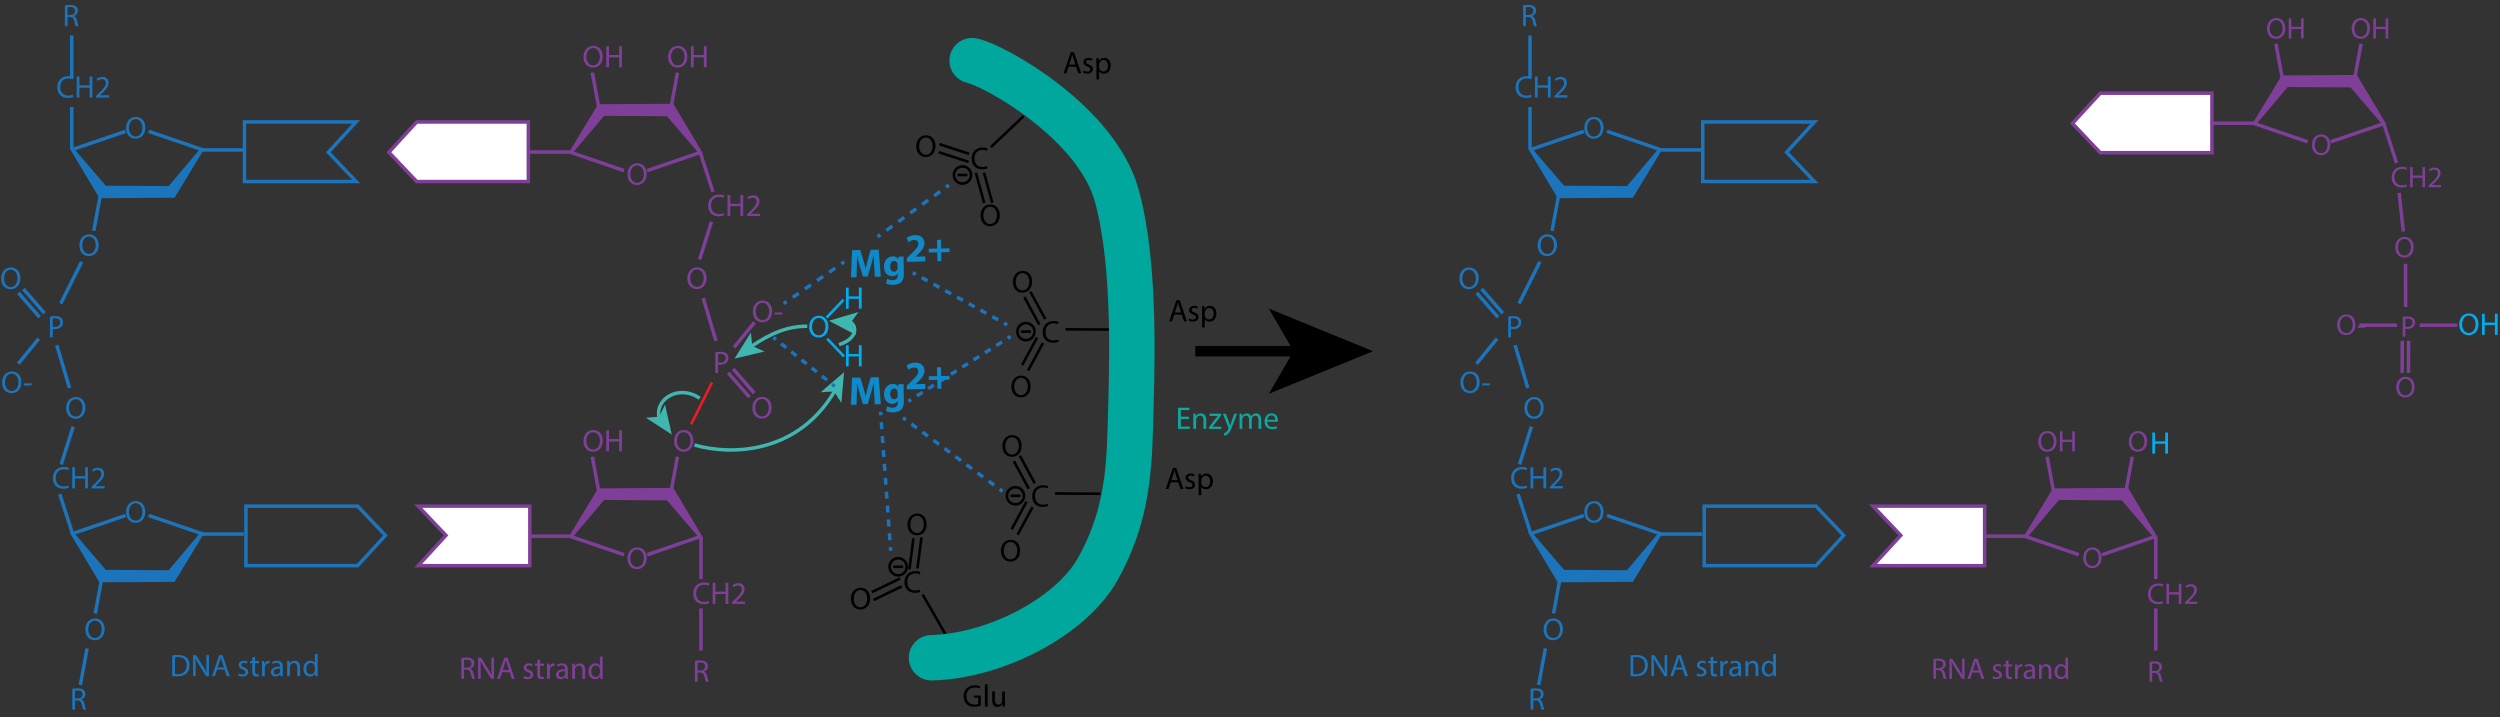 <?xml version="1.0" encoding="utf-8"?>
<!-- Generator: Adobe Illustrator 16.0.3, SVG Export Plug-In . SVG Version: 6.00 Build 0)  -->
<!DOCTYPE svg PUBLIC "-//W3C//DTD SVG 1.1//EN" "http://www.w3.org/Graphics/SVG/1.1/DTD/svg11.dtd">
<svg version="1.1" xmlns="http://www.w3.org/2000/svg" xmlns:xlink="http://www.w3.org/1999/xlink" x="0px" y="0px"
	 width="715.74px" height="205.396px" viewBox="0 0 715.74 205.396" enable-background="new 0 0 715.74 205.396"
	 xml:space="preserve">
<rect x="0" y="0" width="715.74" height="205.396" fill="#333333" stroke="none"/>
<g id="Layer_1">
	<g>
		<g>
			<path fill="none" stroke="#40B6B0" stroke-miterlimit="10" d="M231.112,93.401c-5.537,0-10.228,1.853-16.144,5.863"/>
			<g>
				<polygon fill="#40B6B0" points="210.285,102.669 214.983,95.213 215.347,99.051 218.86,100.636 				"/>
			</g>
		</g>
	</g>
	<g>
		<g>
			<path fill="none" stroke="#40B6B0" stroke-miterlimit="10" d="M198.82,127.402c10.276,2.991,29.585,2.734,40.263-15.639"/>
			<g>
				<polygon fill="#40B6B0" points="241.654,106.568 240.878,115.348 238.802,112.099 234.953,112.292 				"/>
			</g>
		</g>
	</g>
	<g>
		<g>
			<path fill="none" stroke="#40B6B0" stroke-miterlimit="10" d="M200.32,114.026c-6.054-4.198-13.099,0.374-11.544,5.794"/>
			<g>
				<polygon fill="#40B6B0" points="192.32,124.401 184.923,119.611 188.765,119.295 190.394,115.802 				"/>
			</g>
		</g>
	</g>
	<g>
		<g>
			<path fill="none" stroke="#40B6B0" stroke-miterlimit="10" d="M240.198,98.653c4.821-1.417,5.7-5.174,2.935-6.634"/>
			<g>
				<polygon fill="#40B6B0" points="237.34,91.834 245.786,89.317 243.532,92.445 245.132,95.951 				"/>
			</g>
		</g>
	</g>
	<line fill="#FFFFFF" stroke="#7F3F98" stroke-miterlimit="10" x1="208.494" y1="106.758" x2="214.555" y2="113.706"/>
	<line fill="#FFFFFF" stroke="#7F3F98" stroke-miterlimit="10" x1="209.898" y1="105.618" x2="215.958" y2="112.566"/>
	<g>
		<g>
			<path fill="#7F3F98" d="M204.807,100.829c0.376-0.063,0.869-0.117,1.496-0.117c0.77,0,1.334,0.18,1.692,0.502
				c0.332,0.286,0.529,0.726,0.529,1.263c0,0.547-0.161,0.977-0.466,1.29c-0.412,0.438-1.084,0.663-1.845,0.663
				c-0.233,0-0.448-0.01-0.627-0.054v2.418h-0.779V100.829z M205.586,103.739c0.17,0.045,0.385,0.063,0.645,0.063
				c0.94,0,1.514-0.457,1.514-1.29c0-0.797-0.564-1.183-1.424-1.183c-0.34,0-0.6,0.027-0.734,0.063V103.739z"/>
		</g>
	</g>
	<g>
		<g>
			<path fill="#7F3F98" d="M196.795,16.18c0,2.078-1.263,3.18-2.803,3.18c-1.595,0-2.714-1.236-2.714-3.063
				c0-1.917,1.191-3.171,2.804-3.171C195.729,13.125,196.795,14.388,196.795,16.18z M192.111,16.278c0,1.29,0.699,2.445,1.926,2.445
				c1.236,0,1.935-1.138,1.935-2.508c0-1.2-0.627-2.455-1.926-2.455C192.756,13.761,192.111,14.952,192.111,16.278z"/>
			<path fill="#7F3F98" d="M198.583,13.224v2.526h2.92v-2.526h0.788v6.037h-0.788v-2.83h-2.92v2.83h-0.779v-6.037H198.583z"/>
		</g>
	</g>
	<g>
		<g>
			<path fill="#7F3F98" d="M172.569,16.18c0,2.078-1.263,3.18-2.803,3.18c-1.595,0-2.714-1.236-2.714-3.063
				c0-1.917,1.191-3.171,2.804-3.171C171.503,13.125,172.569,14.388,172.569,16.18z M167.885,16.278c0,1.29,0.699,2.445,1.926,2.445
				c1.236,0,1.935-1.138,1.935-2.508c0-1.2-0.627-2.455-1.925-2.455C168.53,13.761,167.885,14.952,167.885,16.278z"/>
			<path fill="#7F3F98" d="M174.357,13.224v2.526h2.92v-2.526h0.788v6.037h-0.788v-2.83h-2.92v2.83h-0.779v-6.037H174.357z"/>
		</g>
	</g>
	<line fill="#FFFFFF" stroke="#7F3F98" stroke-miterlimit="10" x1="192.033" y1="31.233" x2="193.966" y2="20.781"/>
	<line fill="#FFFFFF" stroke="#7F3F98" stroke-miterlimit="10" x1="171.515" y1="31.233" x2="169.582" y2="20.781"/>
	<g>
		<g>
			<path fill="#7F3F98" d="M207.319,61.647c-0.287,0.144-0.86,0.287-1.594,0.287c-1.702,0-2.983-1.075-2.983-3.055
				c0-1.89,1.281-3.171,3.153-3.171c0.752,0,1.227,0.161,1.433,0.269l-0.188,0.637c-0.295-0.144-0.716-0.251-1.218-0.251
				c-1.415,0-2.355,0.904-2.355,2.49c0,1.478,0.851,2.427,2.32,2.427c0.475,0,0.958-0.099,1.272-0.251L207.319,61.647z"/>
			<path fill="#7F3F98" d="M209.072,55.808v2.526h2.92v-2.526h0.788v6.037h-0.788v-2.83h-2.92v2.83h-0.779v-6.037H209.072z"/>
			<path fill="#7F3F98" d="M213.852,61.845v-0.483l0.618-0.601c1.487-1.415,2.159-2.167,2.167-3.045
				c0-0.592-0.287-1.138-1.155-1.138c-0.528,0-0.967,0.269-1.236,0.492l-0.251-0.555c0.403-0.341,0.976-0.592,1.648-0.592
				c1.254,0,1.783,0.86,1.783,1.693c0,1.075-0.779,1.943-2.006,3.126l-0.466,0.43v0.018h2.615v0.654H213.852z"/>
		</g>
	</g>
	<line fill="none" stroke="#7F3F98" stroke-miterlimit="10" x1="200.551" y1="43.88" x2="204.126" y2="54.954"/>
	<line fill="none" stroke="#7F3F98" stroke-miterlimit="10" x1="151.461" y1="43.521" x2="163.531" y2="43.521"/>
	<line fill="none" stroke="#7F3F98" stroke-miterlimit="10" x1="151.461" y1="153.502" x2="163.531" y2="153.502"/>
	<line fill="none" stroke="#7F3F98" stroke-miterlimit="10" x1="200.693" y1="153.72" x2="200.693" y2="165.789"/>
	<line fill="none" stroke="#7F3F98" stroke-miterlimit="10" x1="200.693" y1="174.182" x2="200.693" y2="186.251"/>
	<line fill="#FFFFFF" stroke="#7F3F98" stroke-miterlimit="10" x1="203.7" y1="63.48" x2="200.29" y2="74.279"/>
	
		<line fill="none" stroke="#ED1C24" stroke-width="0.75" stroke-miterlimit="10" x1="197.875" y1="121.455" x2="203.842" y2="109.52"/>
	<line fill="#FFFFFF" stroke="#7F3F98" stroke-miterlimit="10" x1="201.333" y1="85.352" x2="204.979" y2="97.584"/>
	<line fill="#FFFFFF" stroke="#7F3F98" stroke-miterlimit="10" x1="216.008" y1="92.293" x2="210.149" y2="99.465"/>
	<g>
		<g>
			<path fill="#7F3F98" d="M202.294,79.58c0,2.078-1.263,3.18-2.803,3.18c-1.595,0-2.714-1.236-2.714-3.063
				c0-1.917,1.191-3.171,2.804-3.171C201.228,76.525,202.294,77.788,202.294,79.58z M197.609,79.679c0,1.29,0.699,2.445,1.926,2.445
				c1.236,0,1.935-1.138,1.935-2.508c0-1.2-0.627-2.455-1.925-2.455C198.254,77.161,197.609,78.353,197.609,79.679z"/>
		</g>
	</g>
	<g>
		<g>
			<path fill="#7F3F98" d="M220.907,116.668c0,2.078-1.263,3.18-2.803,3.18c-1.595,0-2.714-1.236-2.714-3.063
				c0-1.917,1.191-3.171,2.804-3.171C219.841,113.613,220.907,114.876,220.907,116.668z M216.223,116.767
				c0,1.29,0.699,2.445,1.926,2.445c1.236,0,1.935-1.138,1.935-2.508c0-1.2-0.627-2.455-1.925-2.455
				C216.868,114.249,216.223,115.44,216.223,116.767z"/>
		</g>
	</g>
	<g>
		<g>
			<path fill="#7F3F98" d="M179.638,49.915c0-2.078,1.263-3.18,2.803-3.18c1.595,0,2.714,1.236,2.714,3.063
				c0,1.917-1.191,3.171-2.804,3.171C180.704,52.97,179.638,51.706,179.638,49.915z M184.322,49.816c0-1.29-0.699-2.445-1.926-2.445
				c-1.236,0-1.935,1.138-1.935,2.508c0,1.2,0.627,2.455,1.925,2.455C183.677,52.334,184.322,51.143,184.322,49.816z"/>
		</g>
	</g>
	<g>
		<polygon fill="#7F3F98" points="185.128,48.371 200.341,43.167 200.097,43.933 190.321,32.539 191.768,33.28 172.187,33.164 
			173.539,32.471 163.857,43.933 163.614,43.167 178.825,48.371 178.502,49.317 163.29,44.114 162.703,43.913 163.046,43.349 
			170.835,30.525 171.252,29.838 172.187,29.832 191.768,29.716 192.768,29.71 193.214,30.458 200.909,43.349 201.247,43.915 
			200.665,44.114 185.452,49.317 		"/>
	</g>
	<g>
		<g>
			<path fill="#7F3F98" d="M198.501,126.157c0,2.078-1.263,3.18-2.803,3.18c-1.595,0-2.714-1.236-2.714-3.063
				c0-1.917,1.191-3.171,2.804-3.171C197.435,123.103,198.501,124.366,198.501,126.157z M193.816,126.256
				c0,1.29,0.699,2.445,1.926,2.445c1.236,0,1.935-1.138,1.935-2.508c0-1.2-0.627-2.455-1.925-2.455
				C194.461,123.738,193.816,124.93,193.816,126.256z"/>
		</g>
	</g>
	<g>
		<g>
			<path fill="#7F3F98" d="M172.569,126.157c0,2.078-1.263,3.18-2.803,3.18c-1.595,0-2.714-1.236-2.714-3.063
				c0-1.917,1.191-3.171,2.804-3.171C171.503,123.103,172.569,124.366,172.569,126.157z M167.885,126.256
				c0,1.29,0.699,2.445,1.926,2.445c1.236,0,1.935-1.138,1.935-2.508c0-1.2-0.627-2.455-1.925-2.455
				C168.53,123.738,167.885,124.93,167.885,126.256z"/>
			<path fill="#7F3F98" d="M174.357,123.201v2.526h2.92v-2.526h0.788v6.037h-0.788v-2.83h-2.92v2.83h-0.779v-6.037H174.357z"/>
		</g>
	</g>
	<line fill="#FFFFFF" stroke="#7F3F98" stroke-miterlimit="10" x1="192.033" y1="141.211" x2="193.966" y2="130.757"/>
	<line fill="#FFFFFF" stroke="#7F3F98" stroke-miterlimit="10" x1="171.515" y1="141.211" x2="169.582" y2="130.757"/>
	<g>
		<g>
			<path fill="#7F3F98" d="M203.058,172.689c-0.287,0.144-0.86,0.287-1.594,0.287c-1.702,0-2.983-1.075-2.983-3.055
				c0-1.89,1.281-3.171,3.153-3.171c0.752,0,1.227,0.161,1.433,0.269l-0.188,0.637c-0.295-0.144-0.716-0.251-1.218-0.251
				c-1.415,0-2.355,0.904-2.355,2.49c0,1.478,0.851,2.427,2.32,2.427c0.475,0,0.958-0.099,1.272-0.251L203.058,172.689z"/>
			<path fill="#7F3F98" d="M204.81,166.85v2.526h2.92v-2.526h0.788v6.037h-0.788v-2.83h-2.92v2.83h-0.779v-6.037H204.81z"/>
			<path fill="#7F3F98" d="M209.59,172.887v-0.483l0.618-0.601c1.487-1.415,2.159-2.167,2.167-3.045
				c0-0.592-0.287-1.138-1.155-1.138c-0.528,0-0.967,0.269-1.236,0.492l-0.251-0.555c0.403-0.341,0.976-0.592,1.648-0.592
				c1.254,0,1.783,0.86,1.783,1.693c0,1.074-0.779,1.943-2.006,3.126l-0.466,0.43v0.018h2.615v0.654H209.59z"/>
		</g>
	</g>
	<g>
		<g>
			<path fill="#7F3F98" d="M179.638,159.893c0-2.078,1.263-3.18,2.803-3.18c1.595,0,2.714,1.236,2.714,3.063
				c0,1.917-1.191,3.171-2.804,3.171C180.704,162.947,179.638,161.685,179.638,159.893z M184.322,159.794
				c0-1.29-0.699-2.445-1.926-2.445c-1.236,0-1.935,1.138-1.935,2.508c0,1.2,0.627,2.455,1.925,2.455
				C183.677,162.312,184.322,161.12,184.322,159.794z"/>
		</g>
	</g>
	<g>
		<polygon fill="#7F3F98" points="185.128,158.348 200.341,153.144 200.097,153.908 190.321,142.516 191.768,143.257 
			172.187,143.141 173.539,142.447 163.857,153.908 163.614,153.144 178.825,158.348 178.502,159.293 163.29,154.089 
			162.703,153.889 163.046,153.324 170.835,140.502 171.252,139.814 172.187,139.809 191.768,139.692 192.768,139.687 
			193.214,140.434 200.909,153.324 201.247,153.891 200.665,154.089 185.452,159.293 		"/>
	</g>
	<g>
		<g>
			<path fill="#7F3F98" d="M221.049,89.103c0,2.078-1.263,3.18-2.803,3.18c-1.595,0-2.714-1.236-2.714-3.063
				c0-1.917,1.191-3.171,2.804-3.171C219.983,86.048,221.049,87.312,221.049,89.103z M216.365,89.201
				c0,1.29,0.699,2.445,1.926,2.445c1.236,0,1.935-1.138,1.935-2.508c0-1.2-0.627-2.455-1.926-2.455
				C217.01,86.684,216.365,87.875,216.365,89.201z"/>
			<path fill="#7F3F98" d="M223.983,89.47v0.582h-2.212V89.47H223.983z"/>
		</g>
	</g>
	<g>
		<line fill="#FFFFFF" x1="342.197" y1="100.546" x2="393.103" y2="100.546"/>
		<g>
			
				<line fill="none" stroke="#000000" stroke-width="3" stroke-miterlimit="10" x1="342.197" y1="100.546" x2="371.921" y2="100.546"/>
			<g>
				<polygon points="393.103,100.546 363.255,112.742 370.337,100.546 363.255,88.353 				"/>
			</g>
		</g>
	</g>
	<line fill="none" stroke="#1C75BC" stroke-miterlimit="10" x1="12.742" y1="89.667" x2="6.682" y2="82.719"/>
	<line fill="none" stroke="#1C75BC" stroke-miterlimit="10" x1="11.338" y1="90.807" x2="5.277" y2="83.858"/>
	<g>
		<g>
			<path fill="#1C75BC" d="M14.308,90.621c0.376-0.063,0.869-0.117,1.496-0.117c0.77,0,1.334,0.18,1.692,0.502
				c0.332,0.286,0.529,0.726,0.529,1.263c0,0.547-0.161,0.977-0.466,1.29c-0.412,0.438-1.084,0.663-1.845,0.663
				c-0.233,0-0.448-0.01-0.627-0.054v2.418h-0.779V90.621z M15.087,93.531c0.17,0.045,0.385,0.063,0.645,0.063
				c0.94,0,1.514-0.457,1.514-1.29c0-0.797-0.564-1.183-1.424-1.183c-0.34,0-0.6,0.027-0.734,0.063V93.531z"/>
		</g>
	</g>
	<g>
		<g>
			<path fill="#1C75BC" d="M18.569,1.537c0.394-0.081,0.958-0.126,1.496-0.126c0.833,0,1.37,0.152,1.747,0.493
				c0.304,0.269,0.475,0.681,0.475,1.146c0,0.797-0.501,1.325-1.138,1.54v0.027c0.466,0.161,0.744,0.591,0.887,1.218
				c0.197,0.842,0.34,1.425,0.466,1.657h-0.806c-0.099-0.17-0.233-0.689-0.403-1.442c-0.179-0.833-0.502-1.146-1.209-1.173h-0.734
				v2.615h-0.779V1.537z M19.349,4.286h0.797c0.833,0,1.361-0.456,1.361-1.146c0-0.778-0.564-1.119-1.388-1.128
				c-0.376,0-0.645,0.036-0.771,0.071V4.286z"/>
		</g>
	</g>
	<g>
		<g>
			<path fill="#1C75BC" d="M20.701,197.202c0.394-0.081,0.958-0.126,1.496-0.126c0.833,0,1.37,0.152,1.747,0.493
				c0.304,0.269,0.475,0.681,0.475,1.146c0,0.797-0.501,1.325-1.138,1.54v0.027c0.466,0.161,0.744,0.591,0.887,1.218
				c0.197,0.842,0.34,1.425,0.466,1.657h-0.806c-0.099-0.17-0.233-0.689-0.403-1.442c-0.179-0.833-0.502-1.146-1.209-1.173H21.48
				v2.615h-0.779V197.202z M21.48,199.951h0.797c0.833,0,1.361-0.456,1.361-1.146c0-0.778-0.564-1.119-1.388-1.128
				c-0.376,0-0.645,0.035-0.771,0.071V199.951z"/>
		</g>
	</g>
	<g>
		<g>
			<path fill="#7F3F98" d="M198.951,189.202c0.394-0.081,0.958-0.126,1.496-0.126c0.833,0,1.37,0.152,1.747,0.493
				c0.304,0.269,0.475,0.681,0.475,1.146c0,0.797-0.501,1.325-1.138,1.54v0.027c0.466,0.161,0.744,0.591,0.887,1.218
				c0.197,0.842,0.34,1.425,0.466,1.657h-0.806c-0.099-0.17-0.233-0.689-0.403-1.442c-0.179-0.833-0.502-1.146-1.209-1.173h-0.734
				v2.615h-0.779V189.202z M199.73,191.951h0.797c0.833,0,1.361-0.456,1.361-1.146c0-0.778-0.564-1.119-1.388-1.128
				c-0.376,0-0.645,0.035-0.771,0.071V191.951z"/>
		</g>
	</g>
	<g>
		<g>
			<path fill="#1C75BC" d="M24.44,180.242c0-2.078,1.263-3.18,2.803-3.18c1.595,0,2.714,1.236,2.714,3.063
				c0,1.917-1.191,3.171-2.804,3.171C25.506,183.297,24.44,182.034,24.44,180.242z M29.125,180.144c0-1.29-0.699-2.445-1.926-2.445
				c-1.236,0-1.935,1.138-1.935,2.508c0,1.2,0.627,2.455,1.925,2.455C28.48,182.661,29.125,181.47,29.125,180.144z"/>
		</g>
	</g>
	<line fill="none" stroke="#1C75BC" stroke-miterlimit="10" x1="29.203" y1="165.19" x2="27.27" y2="175.644"/>
	<g>
		<g>
			<path fill="#1C75BC" d="M19.707,139.633c-0.287,0.144-0.86,0.287-1.594,0.287c-1.702,0-2.983-1.075-2.983-3.055
				c0-1.89,1.281-3.171,3.153-3.171c0.752,0,1.227,0.161,1.433,0.269l-0.188,0.637c-0.295-0.144-0.716-0.251-1.218-0.251
				c-1.415,0-2.355,0.904-2.355,2.49c0,1.478,0.851,2.427,2.32,2.427c0.475,0,0.958-0.099,1.272-0.251L19.707,139.633z"/>
			<path fill="#1C75BC" d="M21.459,133.793v2.526h2.92v-2.526h0.788v6.037h-0.788V137h-2.92v2.83H20.68v-6.037H21.459z"/>
			<path fill="#1C75BC" d="M26.238,139.83v-0.483l0.618-0.601c1.487-1.415,2.159-2.167,2.167-3.045c0-0.592-0.287-1.138-1.155-1.138
				c-0.528,0-0.967,0.269-1.236,0.492l-0.251-0.555c0.403-0.341,0.976-0.592,1.648-0.592c1.254,0,1.783,0.86,1.783,1.693
				c0,1.074-0.779,1.943-2.006,3.126l-0.466,0.43v0.018h2.615v0.654H26.238z"/>
		</g>
	</g>
	<line fill="none" stroke="#1C75BC" stroke-miterlimit="10" x1="20.685" y1="152.545" x2="17.11" y2="141.469"/>
	<line fill="none" stroke="#1C75BC" stroke-miterlimit="10" x1="69.775" y1="152.903" x2="57.705" y2="152.903"/>
	<line fill="none" stroke="#1C75BC" stroke-miterlimit="10" x1="69.775" y1="42.923" x2="57.705" y2="42.923"/>
	<line fill="none" stroke="#1C75BC" stroke-miterlimit="10" x1="20.543" y1="42.704" x2="20.543" y2="30.635"/>
	<line fill="none" stroke="#1C75BC" stroke-miterlimit="10" x1="20.543" y1="22.242" x2="20.543" y2="10.173"/>
	<line fill="none" stroke="#1C75BC" stroke-miterlimit="10" x1="17.536" y1="132.944" x2="20.946" y2="122.144"/>
	<line fill="none" stroke="#1C75BC" stroke-miterlimit="10" x1="23.362" y1="74.968" x2="17.394" y2="86.905"/>
	<line fill="none" stroke="#1C75BC" stroke-miterlimit="10" x1="19.904" y1="111.073" x2="16.257" y2="98.841"/>
	<line fill="none" stroke="#1C75BC" stroke-miterlimit="10" x1="5.228" y1="104.132" x2="11.087" y2="96.96"/>
	<g>
		<g>
			<path fill="#1C75BC" d="M18.942,116.841c0-2.078,1.263-3.18,2.803-3.18c1.595,0,2.714,1.236,2.714,3.063
				c0,1.917-1.191,3.171-2.804,3.171C20.008,119.896,18.942,118.632,18.942,116.841z M23.627,116.742
				c0-1.29-0.699-2.445-1.926-2.445c-1.236,0-1.935,1.138-1.935,2.508c0,1.2,0.627,2.455,1.925,2.455
				C22.982,119.26,23.627,118.068,23.627,116.742z"/>
		</g>
	</g>
	<g>
		<g>
			<path fill="#1C75BC" d="M0.328,79.754c0-2.078,1.263-3.18,2.803-3.18c1.595,0,2.714,1.236,2.714,3.063
				c0,1.917-1.191,3.171-2.804,3.171C1.394,82.809,0.328,81.546,0.328,79.754z M5.013,79.655c0-1.29-0.699-2.445-1.926-2.445
				c-1.236,0-1.935,1.138-1.935,2.508c0,1.2,0.627,2.455,1.925,2.455C4.368,82.173,5.013,80.981,5.013,79.655z"/>
		</g>
	</g>
	<g>
		<g>
			<path fill="#1C75BC" d="M41.598,146.507c0,2.078-1.263,3.18-2.803,3.18c-1.595,0-2.714-1.236-2.714-3.063
				c0-1.917,1.191-3.171,2.804-3.171C40.532,143.452,41.598,144.716,41.598,146.507z M36.913,146.605
				c0,1.29,0.699,2.445,1.926,2.445c1.236,0,1.935-1.138,1.935-2.508c0-1.2-0.627-2.455-1.925-2.455
				C37.558,144.088,36.913,145.279,36.913,146.605z"/>
		</g>
	</g>
	<g>
		<polygon fill="#1C75BC" points="36.108,148.054 20.896,153.257 21.139,152.492 30.915,163.885 29.469,163.144 49.049,163.26 
			47.697,163.953 57.378,152.492 57.622,153.257 42.411,148.054 42.734,147.108 57.946,152.311 58.533,152.512 58.19,153.076 
			50.401,165.898 49.983,166.586 49.049,166.592 29.469,166.708 28.468,166.714 28.022,165.967 20.328,153.076 19.99,152.51 
			20.572,152.311 35.785,147.108 		"/>
	</g>
	<g>
		<g>
			<path fill="#1C75BC" d="M22.734,70.265c0-2.078,1.263-3.18,2.803-3.18c1.595,0,2.714,1.236,2.714,3.063
				c0,1.917-1.191,3.171-2.804,3.171C23.8,73.319,22.734,72.056,22.734,70.265z M27.419,70.166c0-1.29-0.699-2.445-1.926-2.445
				c-1.236,0-1.935,1.138-1.935,2.508c0,1.2,0.627,2.455,1.925,2.455C26.774,72.684,27.419,71.492,27.419,70.166z"/>
		</g>
	</g>
	<line fill="none" stroke="#1C75BC" stroke-miterlimit="10" x1="24.94" y1="185.658" x2="23.007" y2="196.111"/>
	<line fill="#FFFFFF" stroke="#1C75BC" stroke-miterlimit="10" x1="28.777" y1="55.64" x2="26.843" y2="66.094"/>
	<g>
		<g>
			<path fill="#1C75BC" d="M20.985,27.739c-0.287,0.144-0.86,0.287-1.594,0.287c-1.702,0-2.983-1.075-2.983-3.055
				c0-1.89,1.281-3.171,3.153-3.171c0.752,0,1.227,0.161,1.433,0.269l-0.188,0.637c-0.295-0.144-0.716-0.251-1.218-0.251
				c-1.415,0-2.355,0.904-2.355,2.49c0,1.478,0.851,2.427,2.32,2.427c0.475,0,0.958-0.099,1.272-0.251L20.985,27.739z"/>
			<path fill="#1C75BC" d="M22.738,21.899v2.526h2.92v-2.526h0.788v6.037h-0.788v-2.83h-2.92v2.83h-0.779v-6.037H22.738z"/>
			<path fill="#1C75BC" d="M27.517,27.937v-0.483l0.618-0.601c1.487-1.415,2.159-2.167,2.167-3.045c0-0.592-0.287-1.138-1.155-1.138
				c-0.528,0-0.967,0.269-1.236,0.492l-0.251-0.555c0.403-0.341,0.976-0.592,1.648-0.592c1.254,0,1.783,0.86,1.783,1.693
				c0,1.075-0.779,1.943-2.006,3.126l-0.466,0.43v0.018h2.615v0.654H27.517z"/>
		</g>
	</g>
	<g>
		<g>
			<path fill="#1C75BC" d="M41.598,36.531c0,2.078-1.263,3.18-2.803,3.18c-1.595,0-2.714-1.236-2.714-3.063
				c0-1.917,1.191-3.171,2.804-3.171C40.532,33.477,41.598,34.739,41.598,36.531z M36.913,36.63c0,1.29,0.699,2.445,1.926,2.445
				c1.236,0,1.935-1.138,1.935-2.508c0-1.2-0.627-2.455-1.925-2.455C37.558,34.112,36.913,35.304,36.913,36.63z"/>
		</g>
	</g>
	<g>
		<polygon fill="#1C75BC" points="36.108,38.077 20.896,43.282 21.139,42.517 30.915,53.91 29.469,53.168 49.049,53.284 
			47.697,53.978 57.378,42.517 57.622,43.282 42.411,38.077 42.735,37.13 57.946,42.335 58.533,42.536 58.19,43.101 50.401,55.923 
			49.983,56.61 49.049,56.616 29.469,56.732 28.468,56.738 28.022,55.991 20.328,43.101 19.99,42.535 20.572,42.335 35.784,37.13 		
			"/>
	</g>
	<g>
		<g>
			<path fill="#1C75BC" d="M6.119,109.396c0,2.078-1.263,3.18-2.803,3.18c-1.595,0-2.714-1.236-2.714-3.063
				c0-1.917,1.191-3.171,2.804-3.171C5.053,106.341,6.119,107.604,6.119,109.396z M1.435,109.494c0,1.29,0.699,2.445,1.926,2.445
				c1.236,0,1.935-1.138,1.935-2.508c0-1.2-0.627-2.455-1.925-2.455C2.08,106.977,1.435,108.168,1.435,109.494z"/>
			<path fill="#1C75BC" d="M9.054,109.763v0.582H6.841v-0.582H9.054z"/>
		</g>
	</g>
	<g>
		<path fill="#1C75BC" d="M49.315,187.642c0.475-0.072,1.039-0.126,1.657-0.126c1.12,0,1.917,0.26,2.445,0.753
			c0.537,0.492,0.851,1.191,0.851,2.167c0,0.985-0.304,1.792-0.869,2.347c-0.564,0.564-1.496,0.869-2.669,0.869
			c-0.555,0-1.021-0.026-1.415-0.071V187.642z M50.095,192.979c0.197,0.036,0.484,0.045,0.788,0.045
			c1.666,0,2.571-0.932,2.571-2.562c0.009-1.424-0.797-2.329-2.445-2.329c-0.403,0-0.708,0.036-0.914,0.081V192.979z"/>
		<path fill="#1C75BC" d="M55.277,193.598v-6.037h0.851l1.935,3.055c0.448,0.707,0.797,1.344,1.084,1.961l0.018-0.009
			c-0.071-0.806-0.089-1.54-0.089-2.48v-2.526h0.734v6.037h-0.788l-1.917-3.063c-0.421-0.672-0.824-1.361-1.128-2.015l-0.027,0.009
			c0.045,0.761,0.063,1.486,0.063,2.49v2.579H55.277z"/>
		<path fill="#1C75BC" d="M62.144,191.699l-0.627,1.898h-0.806l2.051-6.037h0.94l2.06,6.037H64.93l-0.645-1.898H62.144z
			 M64.124,191.09l-0.591-1.737c-0.134-0.395-0.224-0.753-0.313-1.103h-0.018c-0.089,0.358-0.188,0.726-0.305,1.093l-0.591,1.747
			H64.124z"/>
		<path fill="#1C75BC" d="M68.41,192.792c0.233,0.151,0.645,0.313,1.039,0.313c0.573,0,0.842-0.287,0.842-0.646
			c0-0.376-0.224-0.582-0.806-0.797c-0.779-0.277-1.146-0.708-1.146-1.228c0-0.698,0.564-1.271,1.496-1.271
			c0.438,0,0.824,0.125,1.066,0.269l-0.197,0.573c-0.17-0.107-0.484-0.251-0.887-0.251c-0.466,0-0.726,0.269-0.726,0.592
			c0,0.357,0.26,0.52,0.824,0.734c0.752,0.286,1.137,0.662,1.137,1.308c0,0.761-0.591,1.299-1.621,1.299
			c-0.475,0-0.914-0.117-1.218-0.296L68.41,192.792z"/>
		<path fill="#1C75BC" d="M73.012,188.018v1.245h1.128v0.6h-1.128v2.338c0,0.537,0.152,0.842,0.591,0.842
			c0.206,0,0.358-0.026,0.457-0.054l0.036,0.592c-0.152,0.063-0.394,0.107-0.699,0.107c-0.367,0-0.663-0.117-0.851-0.332
			c-0.224-0.232-0.305-0.618-0.305-1.128v-2.365h-0.672v-0.6h0.672v-1.039L73.012,188.018z"/>
		<path fill="#1C75BC" d="M75.025,190.615c0-0.511-0.009-0.949-0.036-1.353h0.689l0.027,0.851h0.036
			c0.197-0.582,0.671-0.949,1.2-0.949c0.089,0,0.152,0.009,0.224,0.026v0.744c-0.081-0.019-0.161-0.027-0.269-0.027
			c-0.555,0-0.95,0.421-1.057,1.013c-0.018,0.107-0.036,0.232-0.036,0.367v2.311h-0.779V190.615z"/>
		<path fill="#1C75BC" d="M80.308,193.598l-0.063-0.546h-0.027c-0.242,0.34-0.708,0.645-1.326,0.645
			c-0.878,0-1.326-0.618-1.326-1.245c0-1.048,0.932-1.621,2.606-1.612v-0.09c0-0.358-0.099-1.003-0.985-1.003
			c-0.403,0-0.824,0.126-1.128,0.322l-0.179-0.52c0.358-0.232,0.878-0.385,1.424-0.385c1.326,0,1.648,0.904,1.648,1.773v1.621
			c0,0.376,0.018,0.743,0.072,1.039H80.308z M80.192,191.386c-0.86-0.019-1.836,0.134-1.836,0.976c0,0.511,0.34,0.753,0.744,0.753
			c0.564,0,0.922-0.358,1.048-0.726c0.027-0.081,0.045-0.17,0.045-0.251V191.386z"/>
		<path fill="#1C75BC" d="M82.223,190.436c0-0.447-0.009-0.814-0.036-1.173h0.699l0.044,0.717h0.018
			c0.215-0.412,0.716-0.815,1.433-0.815c0.6,0,1.532,0.358,1.532,1.845v2.589h-0.789v-2.499c0-0.698-0.259-1.281-1.003-1.281
			c-0.52,0-0.922,0.368-1.057,0.807c-0.036,0.099-0.054,0.232-0.054,0.367v2.606h-0.788V190.436z"/>
		<path fill="#1C75BC" d="M90.935,187.238v5.24c0,0.385,0.009,0.823,0.036,1.119h-0.708l-0.036-0.752h-0.018
			c-0.242,0.483-0.771,0.851-1.478,0.851c-1.048,0-1.854-0.887-1.854-2.203c-0.009-1.442,0.887-2.329,1.944-2.329
			c0.663,0,1.11,0.313,1.308,0.663h0.018v-2.589H90.935z M90.147,191.027c0-0.099-0.009-0.233-0.036-0.332
			c-0.116-0.501-0.546-0.913-1.137-0.913c-0.815,0-1.299,0.717-1.299,1.675c0,0.878,0.43,1.604,1.281,1.604
			c0.528,0,1.012-0.35,1.155-0.94c0.027-0.107,0.036-0.215,0.036-0.341V191.027z"/>
	</g>
	<line fill="none" stroke="#1C75BC" stroke-miterlimit="10" x1="430.241" y1="89.667" x2="424.182" y2="82.719"/>
	<line fill="none" stroke="#1C75BC" stroke-miterlimit="10" x1="428.838" y1="90.807" x2="422.777" y2="83.858"/>
	<g>
		<g>
			<path fill="#1C75BC" d="M431.808,90.621c0.377-0.063,0.869-0.117,1.496-0.117c0.77,0,1.334,0.18,1.692,0.502
				c0.331,0.286,0.528,0.726,0.528,1.263c0,0.547-0.16,0.977-0.465,1.29c-0.412,0.438-1.084,0.663-1.846,0.663
				c-0.232,0-0.447-0.01-0.627-0.054v2.418h-0.779V90.621z M432.587,93.531c0.17,0.045,0.385,0.063,0.645,0.063
				c0.941,0,1.514-0.457,1.514-1.29c0-0.797-0.564-1.183-1.424-1.183c-0.34,0-0.6,0.027-0.734,0.063V93.531z"/>
		</g>
	</g>
	<g>
		<g>
			<path fill="#1C75BC" d="M436.069,1.537c0.395-0.081,0.959-0.126,1.496-0.126c0.833,0,1.37,0.152,1.746,0.493
				c0.305,0.269,0.475,0.681,0.475,1.146c0,0.797-0.501,1.325-1.137,1.54v0.027c0.465,0.161,0.743,0.591,0.887,1.218
				c0.197,0.842,0.34,1.425,0.465,1.657h-0.806c-0.099-0.17-0.233-0.689-0.403-1.442c-0.179-0.833-0.502-1.146-1.209-1.173h-0.734
				v2.615h-0.779V1.537z M436.849,4.286h0.797c0.834,0,1.361-0.456,1.361-1.146c0-0.778-0.564-1.119-1.388-1.128
				c-0.376,0-0.646,0.036-0.771,0.071V4.286z"/>
		</g>
	</g>
	<g>
		<g>
			<path fill="#1C75BC" d="M438.201,197.202c0.394-0.081,0.958-0.126,1.496-0.126c0.833,0,1.37,0.152,1.747,0.493
				c0.304,0.269,0.475,0.681,0.475,1.146c0,0.797-0.502,1.325-1.139,1.54v0.027c0.467,0.161,0.744,0.591,0.887,1.218
				c0.197,0.842,0.341,1.425,0.467,1.657h-0.807c-0.099-0.17-0.232-0.689-0.402-1.442c-0.18-0.833-0.502-1.146-1.21-1.173h-0.734
				v2.615h-0.779V197.202z M438.98,199.951h0.798c0.832,0,1.361-0.456,1.361-1.146c0-0.778-0.564-1.119-1.389-1.128
				c-0.377,0-0.645,0.035-0.771,0.071V199.951z"/>
		</g>
	</g>
	<g>
		<g>
			<path fill="#1C75BC" d="M441.94,180.242c0-2.078,1.263-3.18,2.803-3.18c1.596,0,2.715,1.236,2.715,3.063
				c0,1.917-1.191,3.171-2.804,3.171C443.007,183.297,441.94,182.034,441.94,180.242z M446.625,180.144
				c0-1.29-0.698-2.445-1.926-2.445c-1.236,0-1.935,1.138-1.935,2.508c0,1.2,0.627,2.455,1.926,2.455
				C445.979,182.661,446.625,181.47,446.625,180.144z"/>
		</g>
	</g>
	<line fill="none" stroke="#1C75BC" stroke-miterlimit="10" x1="446.703" y1="165.19" x2="444.771" y2="175.644"/>
	<g>
		<g>
			<path fill="#1C75BC" d="M437.206,139.633c-0.286,0.144-0.859,0.287-1.594,0.287c-1.701,0-2.982-1.075-2.982-3.055
				c0-1.89,1.281-3.171,3.152-3.171c0.752,0,1.227,0.161,1.434,0.269l-0.188,0.637c-0.296-0.144-0.716-0.251-1.218-0.251
				c-1.416,0-2.355,0.904-2.355,2.49c0,1.478,0.851,2.427,2.319,2.427c0.475,0,0.958-0.099,1.272-0.251L437.206,139.633z"/>
			<path fill="#1C75BC" d="M438.959,133.793v2.526h2.92v-2.526h0.788v6.037h-0.788V137h-2.92v2.83h-0.779v-6.037H438.959z"/>
			<path fill="#1C75BC" d="M443.738,139.83v-0.483l0.618-0.601c1.486-1.415,2.158-2.167,2.168-3.045
				c0-0.592-0.287-1.138-1.156-1.138c-0.527,0-0.967,0.269-1.235,0.492l-0.251-0.555c0.402-0.341,0.977-0.592,1.648-0.592
				c1.254,0,1.782,0.86,1.782,1.693c0,1.074-0.779,1.943-2.007,3.126l-0.465,0.43v0.018h2.615v0.654H443.738z"/>
		</g>
	</g>
	<line fill="none" stroke="#1C75BC" stroke-miterlimit="10" x1="438.185" y1="152.545" x2="434.61" y2="141.469"/>
	<line fill="none" stroke="#1C75BC" stroke-miterlimit="10" x1="487.275" y1="152.903" x2="475.205" y2="152.903"/>
	<line fill="none" stroke="#1C75BC" stroke-miterlimit="10" x1="487.275" y1="42.923" x2="475.205" y2="42.923"/>
	<line fill="none" stroke="#1C75BC" stroke-miterlimit="10" x1="438.044" y1="42.704" x2="438.044" y2="30.635"/>
	<line fill="none" stroke="#1C75BC" stroke-miterlimit="10" x1="438.044" y1="22.242" x2="438.044" y2="10.173"/>
	<line fill="none" stroke="#1C75BC" stroke-miterlimit="10" x1="435.036" y1="132.944" x2="438.446" y2="122.144"/>
	<line fill="none" stroke="#1C75BC" stroke-miterlimit="10" x1="440.862" y1="74.968" x2="434.894" y2="86.905"/>
	<line fill="none" stroke="#1C75BC" stroke-miterlimit="10" x1="437.403" y1="111.073" x2="433.757" y2="98.841"/>
	<line fill="none" stroke="#1C75BC" stroke-miterlimit="10" x1="422.728" y1="104.132" x2="428.587" y2="96.96"/>
	<g>
		<g>
			<path fill="#1C75BC" d="M436.442,116.841c0-2.078,1.263-3.18,2.803-3.18c1.596,0,2.715,1.236,2.715,3.063
				c0,1.917-1.191,3.171-2.804,3.171C437.509,119.896,436.442,118.632,436.442,116.841z M441.127,116.742
				c0-1.29-0.698-2.445-1.926-2.445c-1.236,0-1.935,1.138-1.935,2.508c0,1.2,0.627,2.455,1.926,2.455
				C440.481,119.26,441.127,118.068,441.127,116.742z"/>
		</g>
	</g>
	<g>
		<g>
			<path fill="#1C75BC" d="M417.828,79.754c0-2.078,1.263-3.18,2.804-3.18c1.594,0,2.714,1.236,2.714,3.063
				c0,1.917-1.191,3.171-2.804,3.171C418.894,82.809,417.828,81.546,417.828,79.754z M422.513,79.655
				c0-1.29-0.699-2.445-1.926-2.445c-1.236,0-1.935,1.138-1.935,2.508c0,1.2,0.627,2.455,1.925,2.455
				C421.868,82.173,422.513,80.981,422.513,79.655z"/>
		</g>
	</g>
	<g>
		<g>
			<path fill="#1C75BC" d="M459.098,146.507c0,2.078-1.263,3.18-2.804,3.18c-1.594,0-2.714-1.236-2.714-3.063
				c0-1.917,1.191-3.171,2.804-3.171C458.032,143.452,459.098,144.716,459.098,146.507z M454.413,146.605
				c0,1.29,0.699,2.445,1.926,2.445c1.236,0,1.935-1.138,1.935-2.508c0-1.2-0.627-2.455-1.925-2.455
				C455.058,144.088,454.413,145.279,454.413,146.605z"/>
		</g>
	</g>
	<g>
		<polygon fill="#1C75BC" points="453.608,148.054 438.396,153.257 438.64,152.492 448.415,163.885 446.969,163.144 466.549,163.26 
			465.196,163.953 474.878,152.492 475.122,153.257 459.911,148.054 460.234,147.108 475.446,152.311 476.032,152.512 
			475.69,153.076 467.901,165.898 467.483,166.586 466.549,166.592 446.969,166.708 445.968,166.714 445.522,165.967 
			437.827,153.076 437.489,152.51 438.071,152.311 453.284,147.108 		"/>
	</g>
	<g>
		<g>
			<path fill="#1C75BC" d="M440.234,70.265c0-2.078,1.263-3.18,2.804-3.18c1.594,0,2.714,1.236,2.714,3.063
				c0,1.917-1.191,3.171-2.804,3.171C441.3,73.319,440.234,72.056,440.234,70.265z M444.919,70.166c0-1.29-0.699-2.445-1.926-2.445
				c-1.236,0-1.935,1.138-1.935,2.508c0,1.2,0.627,2.455,1.925,2.455C444.274,72.684,444.919,71.492,444.919,70.166z"/>
		</g>
	</g>
	<line fill="none" stroke="#1C75BC" stroke-miterlimit="10" x1="442.44" y1="185.658" x2="440.507" y2="196.111"/>
	<line fill="#FFFFFF" stroke="#1C75BC" stroke-miterlimit="10" x1="446.276" y1="55.64" x2="444.343" y2="66.094"/>
	<g>
		<g>
			<path fill="#1C75BC" d="M438.485,27.739c-0.287,0.144-0.859,0.287-1.594,0.287c-1.702,0-2.983-1.075-2.983-3.055
				c0-1.89,1.281-3.171,3.153-3.171c0.752,0,1.227,0.161,1.433,0.269l-0.188,0.637c-0.295-0.144-0.716-0.251-1.218-0.251
				c-1.415,0-2.355,0.904-2.355,2.49c0,1.478,0.851,2.427,2.319,2.427c0.475,0,0.959-0.099,1.272-0.251L438.485,27.739z"/>
			<path fill="#1C75BC" d="M440.237,21.899v2.526h2.92v-2.526h0.789v6.037h-0.789v-2.83h-2.92v2.83h-0.779v-6.037H440.237z"/>
			<path fill="#1C75BC" d="M445.017,27.937v-0.483l0.619-0.601c1.486-1.415,2.158-2.167,2.167-3.045
				c0-0.592-0.286-1.138-1.155-1.138c-0.528,0-0.967,0.269-1.236,0.492l-0.25-0.555c0.402-0.341,0.976-0.592,1.647-0.592
				c1.254,0,1.782,0.86,1.782,1.693c0,1.075-0.779,1.943-2.006,3.126l-0.466,0.43v0.018h2.615v0.654H445.017z"/>
		</g>
	</g>
	<g>
		<g>
			<path fill="#1C75BC" d="M459.098,36.531c0,2.078-1.263,3.18-2.804,3.18c-1.594,0-2.714-1.236-2.714-3.063
				c0-1.917,1.191-3.171,2.804-3.171C458.032,33.477,459.098,34.739,459.098,36.531z M454.413,36.63c0,1.29,0.699,2.445,1.926,2.445
				c1.236,0,1.935-1.138,1.935-2.508c0-1.2-0.627-2.455-1.925-2.455C455.058,34.112,454.413,35.304,454.413,36.63z"/>
		</g>
	</g>
	<g>
		<polygon fill="#1C75BC" points="453.608,38.077 438.396,43.282 438.64,42.517 448.415,53.91 446.969,53.168 466.549,53.284 
			465.196,53.978 474.878,42.517 475.122,43.282 459.911,38.077 460.235,37.13 475.446,42.335 476.032,42.536 475.69,43.101 
			467.901,55.923 467.483,56.61 466.549,56.616 446.969,56.732 445.968,56.738 445.522,55.991 437.827,43.101 437.489,42.535 
			438.071,42.335 453.284,37.13 		"/>
	</g>
	<g>
		<g>
			<path fill="#1C75BC" d="M423.619,109.396c0,2.078-1.263,3.18-2.804,3.18c-1.594,0-2.714-1.236-2.714-3.063
				c0-1.917,1.191-3.171,2.804-3.171C422.554,106.341,423.619,107.604,423.619,109.396z M418.935,109.494
				c0,1.29,0.699,2.445,1.926,2.445c1.236,0,1.935-1.138,1.935-2.508c0-1.2-0.627-2.455-1.925-2.455
				C419.579,106.977,418.935,108.168,418.935,109.494z"/>
			<path fill="#1C75BC" d="M426.554,109.763v0.582h-2.213v-0.582H426.554z"/>
		</g>
	</g>
	<g>
		<path fill="#1C75BC" d="M466.815,187.642c0.475-0.072,1.039-0.126,1.657-0.126c1.12,0,1.917,0.26,2.445,0.753
			c0.537,0.492,0.851,1.191,0.851,2.167c0,0.985-0.305,1.792-0.869,2.347c-0.564,0.564-1.496,0.869-2.669,0.869
			c-0.556,0-1.021-0.026-1.415-0.071V187.642z M467.595,192.979c0.197,0.036,0.484,0.045,0.788,0.045
			c1.666,0,2.571-0.932,2.571-2.562c0.008-1.424-0.798-2.329-2.445-2.329c-0.403,0-0.708,0.036-0.914,0.081V192.979z"/>
		<path fill="#1C75BC" d="M472.777,193.598v-6.037h0.851l1.936,3.055c0.447,0.707,0.797,1.344,1.084,1.961l0.018-0.009
			c-0.072-0.806-0.09-1.54-0.09-2.48v-2.526h0.734v6.037h-0.788l-1.917-3.063c-0.421-0.672-0.824-1.361-1.129-2.015l-0.026,0.009
			c0.045,0.761,0.063,1.486,0.063,2.49v2.579H472.777z"/>
		<path fill="#1C75BC" d="M479.644,191.699l-0.627,1.898h-0.806l2.051-6.037h0.94l2.061,6.037h-0.833l-0.646-1.898H479.644z
			 M481.624,191.09l-0.592-1.737c-0.135-0.395-0.225-0.753-0.313-1.103H480.7c-0.089,0.358-0.188,0.726-0.305,1.093l-0.59,1.747
			H481.624z"/>
		<path fill="#1C75BC" d="M485.909,192.792c0.233,0.151,0.646,0.313,1.039,0.313c0.574,0,0.842-0.287,0.842-0.646
			c0-0.376-0.223-0.582-0.806-0.797c-0.779-0.277-1.146-0.708-1.146-1.228c0-0.698,0.564-1.271,1.496-1.271
			c0.438,0,0.823,0.125,1.065,0.269l-0.197,0.573c-0.17-0.107-0.483-0.251-0.887-0.251c-0.465,0-0.725,0.269-0.725,0.592
			c0,0.357,0.26,0.52,0.824,0.734c0.752,0.286,1.137,0.662,1.137,1.308c0,0.761-0.591,1.299-1.621,1.299
			c-0.475,0-0.914-0.117-1.219-0.296L485.909,192.792z"/>
		<path fill="#1C75BC" d="M490.512,188.018v1.245h1.128v0.6h-1.128v2.338c0,0.537,0.151,0.842,0.591,0.842
			c0.206,0,0.358-0.026,0.457-0.054l0.035,0.592c-0.152,0.063-0.394,0.107-0.698,0.107c-0.367,0-0.663-0.117-0.851-0.332
			c-0.225-0.232-0.305-0.618-0.305-1.128v-2.365h-0.672v-0.6h0.672v-1.039L490.512,188.018z"/>
		<path fill="#1C75BC" d="M492.524,190.615c0-0.511-0.008-0.949-0.035-1.353h0.689l0.027,0.851h0.035
			c0.197-0.582,0.672-0.949,1.201-0.949c0.089,0,0.151,0.009,0.223,0.026v0.744c-0.08-0.019-0.16-0.027-0.268-0.027
			c-0.556,0-0.95,0.421-1.058,1.013c-0.018,0.107-0.036,0.232-0.036,0.367v2.311h-0.779V190.615z"/>
		<path fill="#1C75BC" d="M497.808,193.598l-0.063-0.546h-0.026c-0.242,0.34-0.708,0.645-1.325,0.645
			c-0.879,0-1.326-0.618-1.326-1.245c0-1.048,0.932-1.621,2.606-1.612v-0.09c0-0.358-0.099-1.003-0.985-1.003
			c-0.402,0-0.824,0.126-1.129,0.322l-0.179-0.52c0.358-0.232,0.878-0.385,1.425-0.385c1.325,0,1.647,0.904,1.647,1.773v1.621
			c0,0.376,0.019,0.743,0.071,1.039H497.808z M497.692,191.386c-0.86-0.019-1.837,0.134-1.837,0.976
			c0,0.511,0.341,0.753,0.743,0.753c0.564,0,0.923-0.358,1.049-0.726c0.026-0.081,0.045-0.17,0.045-0.251V191.386z"/>
		<path fill="#1C75BC" d="M499.723,190.436c0-0.447-0.009-0.814-0.036-1.173h0.699l0.045,0.717h0.018
			c0.215-0.412,0.717-0.815,1.434-0.815c0.6,0,1.531,0.358,1.531,1.845v2.589h-0.789v-2.499c0-0.698-0.259-1.281-1.002-1.281
			c-0.52,0-0.923,0.368-1.058,0.807c-0.036,0.099-0.054,0.232-0.054,0.367v2.606h-0.788V190.436z"/>
		<path fill="#1C75BC" d="M508.435,187.238v5.24c0,0.385,0.01,0.823,0.036,1.119h-0.708l-0.035-0.752h-0.018
			c-0.242,0.483-0.771,0.851-1.479,0.851c-1.048,0-1.854-0.887-1.854-2.203c-0.01-1.442,0.887-2.329,1.943-2.329
			c0.662,0,1.11,0.313,1.308,0.663h0.019v-2.589H508.435z M507.647,191.027c0-0.099-0.01-0.233-0.037-0.332
			c-0.115-0.501-0.546-0.913-1.137-0.913c-0.815,0-1.299,0.717-1.299,1.675c0,0.878,0.43,1.604,1.281,1.604
			c0.527,0,1.012-0.35,1.154-0.94c0.027-0.107,0.037-0.215,0.037-0.341V191.027z"/>
	</g>
	<g>
		<g>
			<path fill="#7F3F98" d="M132.065,188.392c0.394-0.081,0.958-0.126,1.496-0.126c0.833,0,1.37,0.152,1.747,0.493
				c0.304,0.269,0.475,0.681,0.475,1.146c0,0.797-0.501,1.325-1.138,1.54v0.027c0.466,0.161,0.744,0.591,0.887,1.218
				c0.197,0.842,0.34,1.425,0.466,1.657h-0.806c-0.099-0.17-0.233-0.689-0.403-1.442c-0.179-0.833-0.502-1.146-1.209-1.173h-0.734
				v2.615h-0.779V188.392z M132.845,191.141h0.797c0.833,0,1.361-0.456,1.361-1.146c0-0.778-0.564-1.119-1.388-1.128
				c-0.376,0-0.645,0.035-0.771,0.071V191.141z"/>
			<path fill="#7F3F98" d="M136.881,194.348v-6.037h0.851l1.935,3.055c0.448,0.707,0.797,1.344,1.084,1.961l0.018-0.009
				c-0.071-0.806-0.089-1.54-0.089-2.48v-2.526h0.734v6.037h-0.788l-1.917-3.063c-0.421-0.672-0.824-1.361-1.128-2.015l-0.027,0.009
				c0.045,0.761,0.063,1.486,0.063,2.49v2.579H136.881z"/>
			<path fill="#7F3F98" d="M143.749,192.449l-0.627,1.898h-0.806l2.051-6.037h0.94l2.06,6.037h-0.833l-0.645-1.898H143.749z
				 M145.728,191.84l-0.591-1.737c-0.134-0.395-0.224-0.753-0.313-1.103h-0.018c-0.089,0.358-0.188,0.726-0.305,1.093l-0.591,1.747
				H145.728z"/>
			<path fill="#7F3F98" d="M150.014,193.542c0.233,0.151,0.645,0.313,1.039,0.313c0.573,0,0.842-0.287,0.842-0.646
				c0-0.376-0.224-0.582-0.806-0.797c-0.779-0.277-1.146-0.708-1.146-1.228c0-0.698,0.564-1.271,1.496-1.271
				c0.438,0,0.824,0.125,1.066,0.269l-0.197,0.573c-0.17-0.107-0.484-0.251-0.887-0.251c-0.466,0-0.726,0.269-0.726,0.592
				c0,0.357,0.26,0.52,0.824,0.734c0.752,0.286,1.137,0.662,1.137,1.308c0,0.761-0.591,1.299-1.621,1.299
				c-0.475,0-0.914-0.117-1.218-0.296L150.014,193.542z"/>
			<path fill="#7F3F98" d="M154.616,188.768v1.245h1.128v0.6h-1.128v2.338c0,0.537,0.152,0.842,0.591,0.842
				c0.206,0,0.358-0.026,0.457-0.054l0.036,0.592c-0.152,0.063-0.394,0.107-0.699,0.107c-0.367,0-0.663-0.117-0.851-0.332
				c-0.224-0.232-0.305-0.618-0.305-1.128v-2.365h-0.672v-0.6h0.672v-1.039L154.616,188.768z"/>
			<path fill="#7F3F98" d="M156.629,191.365c0-0.511-0.009-0.949-0.036-1.353h0.689l0.027,0.851h0.036
				c0.197-0.582,0.671-0.949,1.2-0.949c0.089,0,0.152,0.009,0.224,0.026v0.744c-0.081-0.019-0.161-0.027-0.269-0.027
				c-0.555,0-0.95,0.421-1.057,1.013c-0.018,0.107-0.036,0.232-0.036,0.367v2.311h-0.779V191.365z"/>
			<path fill="#7F3F98" d="M161.913,194.348l-0.063-0.546h-0.027c-0.242,0.34-0.708,0.645-1.326,0.645
				c-0.878,0-1.326-0.618-1.326-1.245c0-1.048,0.932-1.621,2.606-1.612v-0.09c0-0.358-0.099-1.003-0.985-1.003
				c-0.403,0-0.824,0.126-1.128,0.322l-0.179-0.52c0.358-0.232,0.878-0.385,1.424-0.385c1.326,0,1.648,0.904,1.648,1.773v1.621
				c0,0.376,0.018,0.743,0.072,1.039H161.913z M161.796,192.136c-0.86-0.019-1.836,0.134-1.836,0.976
				c0,0.511,0.34,0.753,0.744,0.753c0.564,0,0.922-0.358,1.048-0.726c0.027-0.081,0.045-0.17,0.045-0.251V192.136z"/>
			<path fill="#7F3F98" d="M163.827,191.186c0-0.447-0.009-0.814-0.036-1.173h0.699l0.044,0.717h0.018
				c0.215-0.412,0.716-0.815,1.433-0.815c0.6,0,1.532,0.358,1.532,1.845v2.589h-0.789v-2.499c0-0.698-0.26-1.281-1.003-1.281
				c-0.52,0-0.922,0.368-1.057,0.807c-0.036,0.099-0.054,0.232-0.054,0.367v2.606h-0.788V191.186z"/>
			<path fill="#7F3F98" d="M172.539,187.988v5.24c0,0.385,0.009,0.823,0.036,1.119h-0.708l-0.036-0.752h-0.018
				c-0.242,0.483-0.771,0.851-1.478,0.851c-1.048,0-1.854-0.887-1.854-2.203c-0.009-1.442,0.887-2.329,1.944-2.329
				c0.663,0,1.11,0.313,1.308,0.663h0.018v-2.589H172.539z M171.751,191.777c0-0.099-0.009-0.233-0.036-0.332
				c-0.116-0.501-0.546-0.913-1.138-0.913c-0.815,0-1.298,0.717-1.298,1.675c0,0.878,0.43,1.604,1.281,1.604
				c0.528,0,1.012-0.35,1.155-0.94c0.027-0.107,0.036-0.215,0.036-0.341V191.777z"/>
		</g>
	</g>
	<g>
		<g>
			<path fill="#7F3F98" d="M553.529,188.676c0.375-0.077,0.913-0.12,1.425-0.12c0.793,0,1.305,0.146,1.662,0.47
				c0.291,0.256,0.453,0.648,0.453,1.092c0,0.759-0.479,1.262-1.084,1.467v0.025c0.443,0.153,0.709,0.563,0.845,1.16
				c0.188,0.802,0.324,1.356,0.443,1.578h-0.768c-0.094-0.162-0.222-0.657-0.384-1.373c-0.17-0.794-0.478-1.092-1.151-1.117h-0.7
				v2.49h-0.741V188.676z M554.271,191.294h0.76c0.793,0,1.297-0.435,1.297-1.092c0-0.742-0.537-1.066-1.322-1.074
				c-0.358,0-0.614,0.033-0.734,0.067V191.294z"/>
			<path fill="#7F3F98" d="M558.116,194.348v-5.749h0.811l1.842,2.908c0.427,0.674,0.76,1.28,1.032,1.868l0.017-0.008
				c-0.068-0.769-0.085-1.468-0.085-2.363v-2.405h0.7v5.749h-0.751l-1.825-2.917c-0.401-0.64-0.785-1.297-1.075-1.919l-0.025,0.008
				c0.042,0.726,0.06,1.416,0.06,2.372v2.456H558.116z"/>
			<path fill="#7F3F98" d="M564.655,192.539l-0.597,1.809h-0.768l1.953-5.749h0.896l1.962,5.749h-0.793l-0.614-1.809H564.655z
				 M566.54,191.959l-0.563-1.654c-0.128-0.375-0.213-0.717-0.299-1.049h-0.017c-0.085,0.341-0.179,0.69-0.29,1.04l-0.563,1.663
				H566.54z"/>
			<path fill="#7F3F98" d="M570.623,193.58c0.222,0.145,0.614,0.299,0.989,0.299c0.546,0,0.802-0.273,0.802-0.614
				c0-0.358-0.214-0.555-0.768-0.76c-0.742-0.264-1.092-0.674-1.092-1.168c0-0.666,0.537-1.212,1.425-1.212
				c0.418,0,0.784,0.12,1.015,0.257l-0.188,0.546c-0.162-0.103-0.461-0.239-0.845-0.239c-0.443,0-0.691,0.256-0.691,0.563
				c0,0.342,0.248,0.495,0.785,0.7c0.717,0.272,1.084,0.631,1.084,1.245c0,0.725-0.563,1.236-1.545,1.236
				c-0.451,0-0.869-0.11-1.16-0.281L570.623,193.58z"/>
			<path fill="#7F3F98" d="M575.006,189.033v1.187h1.075v0.571h-1.075v2.226c0,0.512,0.146,0.802,0.563,0.802
				c0.195,0,0.341-0.025,0.435-0.051l0.034,0.563c-0.145,0.06-0.375,0.102-0.666,0.102c-0.35,0-0.631-0.11-0.81-0.315
				c-0.214-0.222-0.29-0.589-0.29-1.074v-2.252h-0.641v-0.571h0.641v-0.99L575.006,189.033z"/>
			<path fill="#7F3F98" d="M576.923,191.507c0-0.485-0.008-0.903-0.033-1.287h0.656l0.025,0.81h0.035
				c0.188-0.554,0.639-0.904,1.143-0.904c0.085,0,0.145,0.009,0.213,0.026v0.708c-0.076-0.018-0.153-0.026-0.256-0.026
				c-0.529,0-0.904,0.401-1.006,0.964c-0.018,0.103-0.035,0.223-0.035,0.351v2.2h-0.742V191.507z"/>
			<path fill="#7F3F98" d="M581.954,194.348l-0.059-0.521h-0.026c-0.23,0.324-0.674,0.614-1.263,0.614
				c-0.836,0-1.262-0.589-1.262-1.186c0-0.998,0.887-1.544,2.482-1.535v-0.086c0-0.341-0.094-0.955-0.939-0.955
				c-0.383,0-0.784,0.12-1.074,0.308l-0.17-0.495c0.341-0.222,0.836-0.367,1.355-0.367c1.263,0,1.57,0.862,1.57,1.689v1.544
				c0,0.358,0.017,0.708,0.067,0.989H581.954z M581.844,192.241c-0.819-0.018-1.749,0.128-1.749,0.93
				c0,0.486,0.324,0.716,0.709,0.716c0.537,0,0.878-0.341,0.997-0.69c0.026-0.077,0.043-0.162,0.043-0.239V192.241z"/>
			<path fill="#7F3F98" d="M583.778,191.337c0-0.427-0.009-0.776-0.035-1.117h0.666l0.043,0.682h0.017
				c0.204-0.392,0.683-0.776,1.364-0.776c0.572,0,1.459,0.342,1.459,1.758v2.465h-0.75v-2.38c0-0.665-0.248-1.22-0.955-1.22
				c-0.496,0-0.879,0.35-1.008,0.768c-0.033,0.094-0.051,0.222-0.051,0.35v2.482h-0.75V191.337z"/>
			<path fill="#7F3F98" d="M592.075,188.292v4.989c0,0.367,0.009,0.785,0.034,1.066h-0.674l-0.034-0.717h-0.018
				c-0.229,0.461-0.732,0.811-1.406,0.811c-0.998,0-1.766-0.845-1.766-2.099c-0.01-1.373,0.844-2.218,1.851-2.218
				c0.631,0,1.058,0.299,1.245,0.632h0.018v-2.465H592.075z M591.325,191.899c0-0.094-0.01-0.222-0.035-0.315
				c-0.11-0.478-0.52-0.87-1.083-0.87c-0.776,0-1.236,0.683-1.236,1.595c0,0.836,0.409,1.527,1.22,1.527
				c0.503,0,0.964-0.333,1.1-0.896c0.025-0.103,0.035-0.205,0.035-0.324V191.899z"/>
		</g>
	</g>
	
		<line fill="none" stroke="#000000" stroke-width="0.75" stroke-miterlimit="10" x1="305.072" y1="94.284" x2="318.003" y2="94.355"/>
	
		<line fill="none" stroke="#000000" stroke-width="0.75" stroke-miterlimit="10" x1="294.344" y1="106.077" x2="298.607" y2="98.191"/>
	
		<line fill="none" stroke="#000000" stroke-width="0.75" stroke-miterlimit="10" x1="292.638" y1="104.515" x2="296.901" y2="96.628"/>
	
		<line fill="none" stroke="#000000" stroke-width="0.75" stroke-miterlimit="10" x1="294.984" y1="83.484" x2="299.246" y2="91.37"/>
	
		<line fill="none" stroke="#00AEEF" stroke-width="0.75" stroke-miterlimit="10" x1="236.654" y1="90.902" x2="241.487" y2="85.818"/>
	
		<line fill="none" stroke="#00AEEF" stroke-width="0.75" stroke-miterlimit="10" x1="236.82" y1="96.986" x2="241.654" y2="102.07"/>
	
		<line fill="none" stroke="#000000" stroke-width="0.75" stroke-miterlimit="10" x1="293.278" y1="85.047" x2="297.542" y2="92.934"/>
	<g>
		<g>
			<path d="M295.495,80.616c0,2.078-1.263,3.18-2.803,3.18c-1.595,0-2.714-1.236-2.714-3.063c0-1.917,1.191-3.171,2.804-3.171
				C294.429,77.562,295.495,78.824,295.495,80.616z M290.811,80.715c0,1.29,0.699,2.445,1.926,2.445
				c1.236,0,1.935-1.138,1.935-2.508c0-1.2-0.627-2.455-1.925-2.455C291.456,78.197,290.811,79.389,290.811,80.715z"/>
		</g>
	</g>
	<g>
		<g>
			<path d="M267.829,41.783c0,2.078-1.263,3.18-2.803,3.18c-1.595,0-2.714-1.236-2.714-3.063c0-1.917,1.191-3.171,2.804-3.171
				C266.763,38.729,267.829,39.991,267.829,41.783z M263.144,41.882c0,1.29,0.699,2.445,1.926,2.445
				c1.236,0,1.935-1.138,1.935-2.508c0-1.2-0.627-2.455-1.925-2.455C263.789,39.364,263.144,40.556,263.144,41.882z"/>
		</g>
	</g>
	<g>
		<g>
			<path d="M265.307,150.077c0,2.078-1.263,3.18-2.803,3.18c-1.595,0-2.714-1.236-2.714-3.063c0-1.917,1.191-3.171,2.804-3.171
				C264.241,147.022,265.307,148.285,265.307,150.077z M260.623,150.176c0,1.29,0.699,2.445,1.926,2.445
				c1.236,0,1.935-1.138,1.935-2.508c0-1.2-0.627-2.455-1.926-2.455C261.268,147.658,260.623,148.85,260.623,150.176z"/>
		</g>
	</g>
	<g>
		<g>
			<path d="M295.067,110.597c0,2.078-1.263,3.18-2.803,3.18c-1.595,0-2.714-1.236-2.714-3.063c0-1.917,1.191-3.171,2.804-3.171
				C294.001,107.542,295.067,108.805,295.067,110.597z M290.382,110.695c0,1.29,0.699,2.445,1.926,2.445
				c1.236,0,1.935-1.138,1.935-2.508c0-1.2-0.627-2.455-1.926-2.455C291.027,108.178,290.382,109.369,290.382,110.695z"/>
		</g>
	</g>
	<g>
		<g>
			<path d="M286.233,61.597c0,2.078-1.263,3.18-2.803,3.18c-1.595,0-2.714-1.236-2.714-3.063c0-1.917,1.191-3.171,2.804-3.171
				C285.167,58.542,286.233,59.805,286.233,61.597z M281.549,61.695c0,1.29,0.699,2.445,1.926,2.445
				c1.236,0,1.935-1.138,1.935-2.508c0-1.2-0.627-2.455-1.926-2.455C282.194,59.178,281.549,60.369,281.549,61.695z"/>
		</g>
	</g>
	<g>
		<g>
			<path fill="#00AEEF" d="M237.163,93.449c0,2.078-1.263,3.18-2.803,3.18c-1.595,0-2.714-1.236-2.714-3.063
				c0-1.917,1.191-3.171,2.804-3.171C236.097,90.395,237.163,91.657,237.163,93.449z M232.478,93.548
				c0,1.29,0.699,2.445,1.926,2.445c1.236,0,1.935-1.138,1.935-2.508c0-1.2-0.627-2.455-1.925-2.455
				C233.123,91.03,232.478,92.222,232.478,93.548z"/>
		</g>
	</g>
	<g>
		<g>
			<path d="M249.109,171.319c0,2.078-1.263,3.18-2.803,3.18c-1.595,0-2.714-1.236-2.714-3.063c0-1.917,1.191-3.171,2.804-3.171
				C248.043,168.265,249.109,169.527,249.109,171.319z M244.425,171.418c0,1.29,0.699,2.445,1.926,2.445
				c1.236,0,1.935-1.138,1.935-2.508c0-1.2-0.627-2.455-1.925-2.455C245.07,168.9,244.425,170.092,244.425,171.418z"/>
		</g>
	</g>
	<g>
		<g>
			<path d="M303.079,97.846c-0.287,0.144-0.86,0.287-1.594,0.287c-1.702,0-2.983-1.075-2.983-3.055c0-1.89,1.281-3.171,3.153-3.171
				c0.752,0,1.227,0.161,1.433,0.269l-0.188,0.637c-0.295-0.144-0.716-0.251-1.218-0.251c-1.415,0-2.355,0.904-2.355,2.49
				c0,1.478,0.851,2.427,2.32,2.427c0.475,0,0.958-0.099,1.272-0.251L303.079,97.846z"/>
		</g>
	</g>
	<g>
		<path d="M282.746,48.179c-0.287,0.144-0.86,0.287-1.594,0.287c-1.702,0-2.983-1.075-2.983-3.055c0-1.89,1.281-3.171,3.153-3.171
			c0.752,0,1.227,0.161,1.433,0.269l-0.188,0.637c-0.295-0.144-0.716-0.251-1.218-0.251c-1.415,0-2.355,0.904-2.355,2.49
			c0,1.478,0.851,2.427,2.32,2.427c0.475,0,0.958-0.099,1.272-0.251L282.746,48.179z"/>
	</g>
	<g>
		<path fill="#00AEEF" d="M242.974,82.338v2.526h2.92v-2.526h0.788v6.037h-0.788v-2.83h-2.92v2.83h-0.779v-6.037H242.974z"/>
	</g>
	<g>
		<path fill="#00AEEF" d="M242.974,98.838v2.526h2.92v-2.526h0.788v6.037h-0.788v-2.83h-2.92v2.83h-0.779v-6.037H242.974z"/>
	</g>
	<g>
		<g>
			<path d="M263.514,169.438c-0.287,0.144-0.86,0.287-1.594,0.287c-1.702,0-2.983-1.075-2.983-3.055c0-1.89,1.281-3.171,3.153-3.171
				c0.752,0,1.227,0.161,1.433,0.269l-0.188,0.637c-0.295-0.144-0.716-0.251-1.218-0.251c-1.415,0-2.355,0.904-2.355,2.49
				c0,1.478,0.851,2.427,2.32,2.427c0.475,0,0.958-0.099,1.272-0.251L263.514,169.438z"/>
		</g>
	</g>
	<g>
		<path d="M336.181,90.089l-0.627,1.898h-0.806l2.051-6.037h0.94l2.06,6.037h-0.833l-0.645-1.898H336.181z M338.16,89.48
			l-0.591-1.737c-0.134-0.395-0.224-0.753-0.313-1.103h-0.018c-0.089,0.358-0.188,0.726-0.305,1.093l-0.591,1.747H338.16z"/>
		<path d="M340.495,91.182c0.233,0.151,0.645,0.313,1.039,0.313c0.573,0,0.842-0.287,0.842-0.646c0-0.376-0.224-0.582-0.806-0.797
			c-0.779-0.277-1.146-0.708-1.146-1.228c0-0.698,0.564-1.271,1.496-1.271c0.438,0,0.824,0.125,1.066,0.269l-0.197,0.573
			c-0.17-0.107-0.484-0.251-0.887-0.251c-0.466,0-0.726,0.269-0.726,0.592c0,0.357,0.26,0.52,0.824,0.734
			c0.752,0.286,1.137,0.662,1.137,1.308c0,0.761-0.591,1.299-1.621,1.299c-0.475,0-0.914-0.117-1.218-0.296L340.495,91.182z"/>
		<path d="M344.147,89.068c0-0.556-0.018-1.003-0.036-1.415h0.708l0.036,0.743h0.018c0.322-0.528,0.833-0.842,1.541-0.842
			c1.048,0,1.836,0.887,1.836,2.203c0,1.559-0.95,2.329-1.971,2.329c-0.573,0-1.075-0.251-1.334-0.681h-0.018v2.355h-0.779V89.068z
			 M344.926,90.223c0,0.116,0.018,0.224,0.036,0.322c0.144,0.547,0.618,0.923,1.183,0.923c0.833,0,1.316-0.681,1.316-1.675
			c0-0.869-0.457-1.612-1.29-1.612c-0.538,0-1.039,0.385-1.191,0.977c-0.027,0.099-0.054,0.215-0.054,0.322V90.223z"/>
	</g>
	<g>
		<path d="M305.93,19.089l-0.627,1.898h-0.806l2.051-6.037h0.94l2.06,6.037h-0.833l-0.645-1.898H305.93z M307.91,18.479
			l-0.591-1.737c-0.134-0.395-0.224-0.753-0.313-1.103h-0.018c-0.089,0.358-0.188,0.726-0.305,1.093l-0.591,1.747H307.91z"/>
		<path d="M310.244,20.182c0.233,0.151,0.645,0.313,1.039,0.313c0.573,0,0.842-0.287,0.842-0.646c0-0.376-0.224-0.582-0.806-0.797
			c-0.779-0.277-1.146-0.708-1.146-1.228c0-0.698,0.564-1.271,1.496-1.271c0.438,0,0.824,0.125,1.066,0.269l-0.197,0.573
			c-0.17-0.107-0.484-0.251-0.887-0.251c-0.466,0-0.726,0.269-0.726,0.592c0,0.357,0.26,0.52,0.824,0.734
			c0.752,0.286,1.137,0.662,1.137,1.308c0,0.761-0.591,1.299-1.621,1.299c-0.475,0-0.914-0.117-1.218-0.296L310.244,20.182z"/>
		<path d="M313.896,18.067c0-0.556-0.018-1.003-0.036-1.415h0.708l0.036,0.743h0.018c0.322-0.528,0.833-0.842,1.541-0.842
			c1.048,0,1.836,0.887,1.836,2.203c0,1.559-0.95,2.329-1.971,2.329c-0.573,0-1.075-0.251-1.334-0.681h-0.018v2.355h-0.779V18.067z
			 M314.676,19.223c0,0.116,0.018,0.224,0.036,0.322c0.144,0.547,0.618,0.923,1.183,0.923c0.833,0,1.316-0.681,1.316-1.675
			c0-0.869-0.457-1.612-1.29-1.612c-0.538,0-1.039,0.385-1.191,0.977c-0.027,0.099-0.054,0.215-0.054,0.322V19.223z"/>
	</g>
	<g>
		<line fill="#FFFFFF" x1="224.375" y1="86.905" x2="241.711" y2="74.968"/>
		<g>
			<line fill="none" stroke="#1C75BC" stroke-miterlimit="10" x1="224.375" y1="86.905" x2="225.199" y2="86.338"/>
			
				<line fill="none" stroke="#1C75BC" stroke-miterlimit="10" stroke-dasharray="2.116,2.116" x1="226.942" y1="85.138" x2="240.016" y2="76.135"/>
			<line fill="none" stroke="#1C75BC" stroke-miterlimit="10" x1="240.887" y1="75.535" x2="241.711" y2="74.968"/>
		</g>
	</g>
	<g>
		<line fill="#FFFFFF" x1="251.25" y1="67.78" x2="271.666" y2="53"/>
		<g>
			<line fill="none" stroke="#1C75BC" stroke-miterlimit="10" x1="251.25" y1="67.78" x2="252.061" y2="67.194"/>
			
				<line fill="none" stroke="#1C75BC" stroke-miterlimit="10" stroke-dasharray="2.109,2.109" x1="253.769" y1="65.957" x2="270.001" y2="54.205"/>
			<line fill="none" stroke="#1C75BC" stroke-miterlimit="10" x1="270.855" y1="53.586" x2="271.666" y2="53"/>
		</g>
	</g>
	<g>
		<line fill="#FFFFFF" x1="252.101" y1="117.901" x2="254.999" y2="157.667"/>
		<g>
			<line fill="none" stroke="#1C75BC" stroke-miterlimit="10" x1="252.101" y1="117.901" x2="252.173" y2="118.898"/>
			
				<line fill="none" stroke="#1C75BC" stroke-miterlimit="10" stroke-dasharray="1.993,1.993" x1="252.318" y1="120.887" x2="254.854" y2="155.676"/>
			<line fill="none" stroke="#1C75BC" stroke-miterlimit="10" x1="254.926" y1="156.67" x2="254.999" y2="157.667"/>
		</g>
	</g>
	<g>
		<line fill="#FFFFFF" x1="260.025" y1="114.901" x2="289.333" y2="96.333"/>
		<g>
			<line fill="none" stroke="#1C75BC" stroke-miterlimit="10" x1="260.025" y1="114.901" x2="260.87" y2="114.366"/>
			
				<line fill="none" stroke="#1C75BC" stroke-miterlimit="10" stroke-dasharray="1.923,1.923" x1="262.494" y1="113.337" x2="287.675" y2="97.383"/>
			<line fill="none" stroke="#1C75BC" stroke-miterlimit="10" x1="288.488" y1="96.869" x2="289.333" y2="96.333"/>
		</g>
	</g>
	<g>
		<line fill="#FFFFFF" x1="258.536" y1="119.608" x2="286.999" y2="140.667"/>
		<g>
			<line fill="none" stroke="#1C75BC" stroke-miterlimit="10" x1="258.536" y1="119.608" x2="259.339" y2="120.203"/>
			
				<line fill="none" stroke="#1C75BC" stroke-miterlimit="10" stroke-dasharray="1.965,1.965" x1="260.919" y1="121.372" x2="285.405" y2="139.488"/>
			<line fill="none" stroke="#1C75BC" stroke-miterlimit="10" x1="286.195" y1="140.072" x2="286.999" y2="140.667"/>
		</g>
	</g>
	<g>
		<line fill="#FFFFFF" x1="261.32" y1="78.068" x2="288.333" y2="93"/>
		<g>
			<line fill="none" stroke="#1C75BC" stroke-miterlimit="10" x1="261.32" y1="78.068" x2="262.195" y2="78.552"/>
			
				<line fill="none" stroke="#1C75BC" stroke-miterlimit="10" stroke-dasharray="1.924,1.924" x1="263.879" y1="79.483" x2="286.615" y2="92.051"/>
			<line fill="none" stroke="#1C75BC" stroke-miterlimit="10" x1="287.458" y1="92.516" x2="288.333" y2="93"/>
		</g>
	</g>
	<g>
		<line fill="#FFFFFF" x1="221.392" y1="96.603" x2="239.011" y2="110.599"/>
		<g>
			<line fill="none" stroke="#1C75BC" stroke-miterlimit="10" x1="221.392" y1="96.603" x2="222.175" y2="97.225"/>
			
				<line fill="none" stroke="#1C75BC" stroke-miterlimit="10" stroke-dasharray="1.864,1.864" x1="223.634" y1="98.384" x2="237.498" y2="109.397"/>
			<line fill="none" stroke="#1C75BC" stroke-miterlimit="10" x1="238.228" y1="109.977" x2="239.011" y2="110.599"/>
		</g>
	</g>
	<g>
		<path fill="#1089C8" d="M250.278,76.282c-0.055-0.93-0.113-2.057-0.137-3.185l-0.034,0.001c-0.221,0.994-0.52,2.105-0.799,3.021
			l-0.879,3.045l-1.369,0.029l-0.891-2.984c-0.272-0.902-0.561-2.001-0.766-3.01h-0.023c-0.024,1.048-0.033,2.245-0.07,3.212
			l-0.076,2.948l-1.622,0.034l0.33-7.764l2.335-0.05l0.814,2.572c0.261,0.893,0.523,1.854,0.715,2.759l0.035-0.001
			c0.2-0.902,0.442-1.931,0.677-2.8l0.773-2.595l2.289-0.049l0.591,7.745l-1.714,0.036L250.278,76.282z"/>
		<path fill="#1089C8" d="M258.714,73.445c-0.015,0.357-0.028,0.829-0.01,1.669l0.066,3.141c0.023,1.081-0.177,1.971-0.798,2.548
			c-0.609,0.542-1.446,0.721-2.274,0.738c-0.736,0.016-1.521-0.116-2.034-0.393l0.317-1.331c0.361,0.199,0.987,0.405,1.642,0.391
			c0.828-0.018,1.452-0.479,1.43-1.514l-0.008-0.368h-0.023c-0.324,0.479-0.859,0.755-1.503,0.769
			c-1.392,0.03-2.404-1.077-2.439-2.699c-0.038-1.805,1.11-2.98,2.49-3.011c0.771-0.016,1.262,0.308,1.559,0.762l0.023-0.001
			l0.043-0.668L258.714,73.445z M256.968,75.771c-0.002-0.114-0.016-0.229-0.041-0.32c-0.137-0.457-0.477-0.761-0.96-0.751
			c-0.632,0.014-1.138,0.601-1.116,1.624c0.018,0.84,0.446,1.486,1.182,1.47c0.449-0.009,0.799-0.315,0.905-0.732
			c0.043-0.128,0.051-0.312,0.048-0.461L256.968,75.771z"/>
	</g>
	<g>
		<g>
			<path fill="#1089C8" d="M259.619,74.957l-0.022-1.059l0.947-0.895c1.602-1.494,2.378-2.352,2.383-3.227
				c-0.013-0.609-0.392-1.085-1.254-1.066c-0.645,0.014-1.202,0.348-1.586,0.655l-0.521-1.243c0.554-0.438,1.421-0.801,2.433-0.822
				c1.691-0.036,2.644,0.934,2.672,2.29c0.027,1.254-0.86,2.274-1.921,3.263l-0.678,0.59l0,0.022l2.818-0.06l0.031,1.438
				L259.619,74.957z"/>
			<path fill="#1089C8" d="M269.383,68.627l0.053,2.509l2.404-0.051l0.023,1.081l-2.404,0.051l0.054,2.53l-1.127,0.024l-0.054-2.53
				l-2.403,0.051l-0.023-1.081l2.403-0.051l-0.053-2.509L269.383,68.627z"/>
		</g>
	</g>
	<g>
		<path fill="#1089C8" d="M250.278,112.802c-0.055-0.93-0.113-2.057-0.137-3.185l-0.034,0.001c-0.221,0.994-0.52,2.105-0.799,3.021
			l-0.879,3.045l-1.369,0.029l-0.891-2.984c-0.272-0.902-0.561-2.001-0.766-3.01h-0.023c-0.024,1.048-0.033,2.245-0.07,3.212
			l-0.076,2.948l-1.622,0.034l0.33-7.764l2.335-0.05l0.814,2.572c0.261,0.893,0.523,1.854,0.715,2.759l0.035-0.001
			c0.2-0.902,0.442-1.931,0.677-2.8l0.773-2.595l2.289-0.049l0.591,7.745l-1.714,0.036L250.278,112.802z"/>
		<path fill="#1089C8" d="M258.714,109.965c-0.015,0.357-0.028,0.829-0.01,1.669l0.066,3.141c0.023,1.081-0.177,1.971-0.798,2.548
			c-0.609,0.542-1.446,0.721-2.274,0.738c-0.736,0.016-1.521-0.116-2.034-0.393l0.317-1.331c0.361,0.199,0.987,0.405,1.642,0.391
			c0.828-0.018,1.452-0.479,1.43-1.514l-0.008-0.368h-0.023c-0.324,0.479-0.859,0.755-1.503,0.769
			c-1.392,0.03-2.404-1.077-2.439-2.699c-0.038-1.805,1.11-2.98,2.49-3.011c0.771-0.016,1.262,0.308,1.559,0.762l0.023-0.001
			l0.043-0.668L258.714,109.965z M256.968,112.291c-0.002-0.114-0.016-0.229-0.041-0.32c-0.137-0.457-0.477-0.761-0.96-0.751
			c-0.632,0.014-1.138,0.601-1.116,1.624c0.018,0.84,0.446,1.486,1.182,1.47c0.449-0.009,0.799-0.315,0.905-0.732
			c0.043-0.128,0.051-0.312,0.048-0.461L256.968,112.291z"/>
	</g>
	<g>
		<g>
			<path fill="#1089C8" d="M259.619,111.477l-0.022-1.059l0.947-0.895c1.602-1.494,2.378-2.352,2.383-3.227
				c-0.013-0.609-0.392-1.085-1.254-1.066c-0.645,0.014-1.202,0.348-1.586,0.655l-0.521-1.243c0.554-0.438,1.421-0.801,2.433-0.822
				c1.691-0.036,2.644,0.934,2.672,2.29c0.027,1.254-0.86,2.274-1.921,3.263l-0.678,0.59l0,0.022l2.818-0.06l0.031,1.438
				L259.619,111.477z"/>
			<path fill="#1089C8" d="M269.383,105.146l0.053,2.509l2.404-0.051l0.023,1.081l-2.404,0.051l0.054,2.53l-1.127,0.024l-0.054-2.53
				l-2.403,0.051l-0.023-1.081l2.403-0.051l-0.053-2.509L269.383,105.146z"/>
		</g>
	</g>
	<g>
		<circle fill="none" stroke="#000000" stroke-width="0.75" stroke-miterlimit="10" cx="293.722" cy="94.941" r="2.451"/>
		
			<line fill="none" stroke="#000000" stroke-width="0.75" stroke-miterlimit="10" x1="292.301" y1="94.941" x2="295.143" y2="94.941"/>
	</g>
	
		<line fill="none" stroke="#000000" stroke-width="0.75" stroke-miterlimit="10" x1="302.072" y1="141.284" x2="315.003" y2="141.355"/>
	
		<line fill="none" stroke="#000000" stroke-width="0.75" stroke-miterlimit="10" x1="291.344" y1="153.077" x2="295.607" y2="145.191"/>
	
		<line fill="none" stroke="#000000" stroke-width="0.75" stroke-miterlimit="10" x1="289.638" y1="151.515" x2="293.901" y2="143.628"/>
	
		<line fill="none" stroke="#000000" stroke-width="0.75" stroke-miterlimit="10" x1="291.984" y1="130.484" x2="296.246" y2="138.37"/>
	
		<line fill="none" stroke="#000000" stroke-width="0.75" stroke-miterlimit="10" x1="290.278" y1="132.047" x2="294.542" y2="139.934"/>
	<g>
		<g>
			<path d="M292.495,127.616c0,2.078-1.263,3.18-2.803,3.18c-1.595,0-2.714-1.236-2.714-3.063c0-1.917,1.191-3.171,2.804-3.171
				C291.429,124.562,292.495,125.824,292.495,127.616z M287.811,127.715c0,1.29,0.699,2.445,1.926,2.445
				c1.236,0,1.935-1.138,1.935-2.508c0-1.2-0.627-2.455-1.925-2.455C288.456,125.197,287.811,126.389,287.811,127.715z"/>
		</g>
	</g>
	<g>
		<g>
			<path d="M292.067,157.597c0,2.078-1.263,3.18-2.803,3.18c-1.595,0-2.714-1.236-2.714-3.063c0-1.917,1.191-3.171,2.804-3.171
				C291.001,154.542,292.067,155.805,292.067,157.597z M287.382,157.695c0,1.29,0.699,2.445,1.926,2.445
				c1.236,0,1.935-1.138,1.935-2.508c0-1.2-0.627-2.455-1.926-2.455C288.027,155.178,287.382,156.369,287.382,157.695z"/>
		</g>
	</g>
	<g>
		<g>
			<path d="M300.079,144.846c-0.287,0.144-0.86,0.287-1.594,0.287c-1.702,0-2.983-1.075-2.983-3.055c0-1.89,1.281-3.171,3.153-3.171
				c0.752,0,1.227,0.161,1.433,0.269l-0.188,0.637c-0.295-0.144-0.716-0.251-1.218-0.251c-1.415,0-2.355,0.904-2.355,2.49
				c0,1.478,0.851,2.427,2.32,2.427c0.475,0,0.958-0.099,1.272-0.251L300.079,144.846z"/>
		</g>
	</g>
	<g>
		<path d="M335.181,138.09l-0.627,1.898h-0.806l2.051-6.037h0.94l2.06,6.037h-0.833l-0.645-1.898H335.181z M337.16,137.48
			l-0.591-1.738c-0.134-0.395-0.224-0.752-0.313-1.102h-0.018c-0.089,0.357-0.188,0.725-0.305,1.092l-0.591,1.748H337.16z"/>
		<path d="M339.495,139.182c0.233,0.152,0.645,0.314,1.039,0.314c0.573,0,0.842-0.287,0.842-0.646c0-0.375-0.224-0.582-0.806-0.797
			c-0.779-0.277-1.146-0.707-1.146-1.227c0-0.699,0.564-1.271,1.496-1.271c0.438,0,0.824,0.125,1.066,0.268l-0.197,0.574
			c-0.17-0.107-0.484-0.252-0.887-0.252c-0.466,0-0.726,0.27-0.726,0.592c0,0.357,0.26,0.52,0.824,0.734
			c0.752,0.287,1.137,0.662,1.137,1.309c0,0.76-0.591,1.299-1.621,1.299c-0.475,0-0.914-0.117-1.218-0.297L339.495,139.182z"/>
		<path d="M343.147,137.068c0-0.557-0.018-1.004-0.036-1.416h0.708l0.036,0.744h0.018c0.322-0.529,0.833-0.842,1.541-0.842
			c1.048,0,1.836,0.887,1.836,2.203c0,1.559-0.95,2.328-1.971,2.328c-0.573,0-1.075-0.25-1.334-0.68h-0.018v2.355h-0.779V137.068z
			 M343.926,138.223c0,0.117,0.018,0.225,0.036,0.322c0.144,0.547,0.618,0.924,1.183,0.924c0.833,0,1.316-0.682,1.316-1.676
			c0-0.869-0.457-1.611-1.29-1.611c-0.538,0-1.039,0.385-1.191,0.977c-0.027,0.098-0.054,0.215-0.054,0.322V138.223z"/>
	</g>
	<g>
		<circle fill="none" stroke="#000000" stroke-width="0.75" stroke-miterlimit="10" cx="290.722" cy="141.941" r="2.451"/>
		
			<line fill="none" stroke="#000000" stroke-width="0.75" stroke-miterlimit="10" x1="289.301" y1="141.941" x2="292.143" y2="141.941"/>
	</g>
	<g>
		<circle fill="none" stroke="#000000" stroke-width="0.75" stroke-miterlimit="10" cx="275.555" cy="50.107" r="2.451"/>
		
			<line fill="none" stroke="#000000" stroke-width="0.75" stroke-miterlimit="10" x1="274.134" y1="50.107" x2="276.976" y2="50.107"/>
	</g>
	
		<line fill="none" stroke="#000000" stroke-width="0.75" stroke-miterlimit="10" x1="283.681" y1="42.12" x2="293.078" y2="33.237"/>
	
		<line fill="none" stroke="#000000" stroke-width="0.75" stroke-miterlimit="10" x1="284.075" y1="58.058" x2="281.708" y2="49.412"/>
	
		<line fill="none" stroke="#000000" stroke-width="0.75" stroke-miterlimit="10" x1="281.762" y1="58.106" x2="279.395" y2="49.46"/>
	
		<line fill="none" stroke="#000000" stroke-width="0.75" stroke-miterlimit="10" x1="268.926" y1="41.283" x2="277.456" y2="44.039"/>
	
		<line fill="none" stroke="#000000" stroke-width="0.75" stroke-miterlimit="10" x1="268.773" y1="43.592" x2="277.304" y2="46.347"/>
	<g>
		<circle fill="none" stroke="#000000" stroke-width="0.75" stroke-miterlimit="10" cx="257.141" cy="162.271" r="2.451"/>
		
			<line fill="none" stroke="#000000" stroke-width="0.75" stroke-miterlimit="10" x1="255.721" y1="162.271" x2="258.563" y2="162.271"/>
	</g>
	
		<line fill="none" stroke="#000000" stroke-width="0.75" stroke-miterlimit="10" x1="264.158" y1="170.212" x2="270.765" y2="181.722"/>
	<path fill="none" stroke="#000000" stroke-width="0.75" stroke-miterlimit="10" d="M262.656,167.107"/>
	
		<line fill="none" stroke="#000000" stroke-width="0.75" stroke-miterlimit="10" x1="250.063" y1="171.782" x2="258.138" y2="167.891"/>
	
		<line fill="none" stroke="#000000" stroke-width="0.75" stroke-miterlimit="10" x1="249.597" y1="169.517" x2="257.673" y2="165.625"/>
	
		<line fill="none" stroke="#000000" stroke-width="0.75" stroke-miterlimit="10" x1="263.821" y1="153.85" x2="262.654" y2="162.738"/>
	
		<line fill="none" stroke="#000000" stroke-width="0.75" stroke-miterlimit="10" x1="261.523" y1="154.118" x2="260.355" y2="163.006"/>
	<g>
		<g>
			<path d="M280.812,202.021c-0.349,0.125-1.039,0.331-1.854,0.331c-0.914,0-1.666-0.232-2.257-0.797
				c-0.52-0.502-0.842-1.308-0.842-2.248c0.009-1.801,1.245-3.117,3.27-3.117c0.699,0,1.245,0.152,1.505,0.277l-0.188,0.636
				c-0.322-0.143-0.725-0.26-1.334-0.26c-1.469,0-2.427,0.914-2.427,2.428c0,1.531,0.922,2.437,2.329,2.437
				c0.511,0,0.86-0.072,1.039-0.161v-1.801h-1.227v-0.627h1.988V202.021z"/>
			<path d="M281.973,195.93h0.788v6.359h-0.788V195.93z"/>
			<path d="M287.713,201.106c0,0.448,0.009,0.842,0.036,1.183h-0.699l-0.045-0.708h-0.018c-0.206,0.35-0.663,0.807-1.433,0.807
				c-0.681,0-1.496-0.376-1.496-1.899v-2.534h0.788v2.4c0,0.824,0.251,1.379,0.967,1.379c0.529,0,0.896-0.367,1.039-0.716
				c0.045-0.117,0.072-0.26,0.072-0.403v-2.66h0.788V201.106z"/>
		</g>
	</g>
	<g>
		<g>
			<path fill="#0EA89E" d="M340.403,119.945h-2.347v2.176h2.615v0.654h-3.395v-6.037h3.26v0.654h-2.481v1.907h2.347V119.945z"/>
			<path fill="#0EA89E" d="M341.655,119.613c0-0.447-0.009-0.814-0.036-1.173h0.699l0.044,0.717h0.018
				c0.215-0.412,0.716-0.815,1.433-0.815c0.6,0,1.532,0.358,1.532,1.845v2.589h-0.789v-2.499c0-0.698-0.26-1.281-1.003-1.281
				c-0.52,0-0.922,0.368-1.057,0.807c-0.036,0.099-0.054,0.232-0.054,0.367v2.606h-0.788V119.613z"/>
			<path fill="#0EA89E" d="M346.13,122.318l1.961-2.553c0.188-0.232,0.368-0.438,0.564-0.672v-0.018h-2.347v-0.636h3.305
				l-0.009,0.492l-1.935,2.518c-0.179,0.241-0.358,0.456-0.555,0.681v0.018h2.535v0.627h-3.52V122.318z"/>
			<path fill="#0EA89E" d="M350.956,118.44l0.95,2.562c0.098,0.286,0.206,0.627,0.277,0.887h0.018
				c0.081-0.26,0.17-0.591,0.278-0.904l0.86-2.544h0.833l-1.183,3.09c-0.564,1.487-0.949,2.248-1.487,2.714
				c-0.385,0.341-0.77,0.475-0.967,0.511l-0.197-0.663c0.197-0.063,0.457-0.188,0.69-0.385c0.215-0.17,0.483-0.475,0.663-0.878
				c0.036-0.081,0.063-0.144,0.063-0.188c0-0.044-0.018-0.107-0.054-0.206l-1.604-3.994H350.956z"/>
			<path fill="#0EA89E" d="M354.886,119.613c0-0.447-0.009-0.814-0.036-1.173h0.689l0.036,0.698h0.027
				c0.242-0.412,0.645-0.797,1.361-0.797c0.591,0,1.039,0.358,1.227,0.869h0.018c0.134-0.242,0.304-0.431,0.483-0.564
				c0.26-0.197,0.547-0.305,0.959-0.305c0.572,0,1.424,0.376,1.424,1.881v2.553h-0.771v-2.454c0-0.833-0.305-1.335-0.94-1.335
				c-0.448,0-0.797,0.332-0.932,0.717c-0.036,0.107-0.063,0.251-0.063,0.395v2.678H357.6v-2.598c0-0.689-0.304-1.191-0.904-1.191
				c-0.493,0-0.851,0.395-0.977,0.788c-0.045,0.117-0.063,0.251-0.063,0.386v2.615h-0.771V119.613z"/>
			<path fill="#0EA89E" d="M362.79,120.751c0.019,1.066,0.699,1.505,1.487,1.505c0.564,0,0.905-0.099,1.2-0.224l0.135,0.564
				c-0.277,0.125-0.753,0.269-1.442,0.269c-1.335,0-2.132-0.878-2.132-2.186s0.771-2.338,2.033-2.338
				c1.415,0,1.791,1.245,1.791,2.042c0,0.161-0.018,0.287-0.026,0.367H362.79z M365.102,120.187c0.009-0.501-0.206-1.28-1.093-1.28
				c-0.797,0-1.146,0.734-1.209,1.28H365.102z"/>
		</g>
	</g>
	<path fill="none" stroke="#00A79D" stroke-width="13" stroke-linecap="round" stroke-miterlimit="10" d="M278.315,17.358
		c6.543,1.41,35.518,17.619,41.365,38.482c5.848,20.862,4.259,52.849,3.912,66.968c-0.348,14.118-1.741,26.669-9.358,40.197
		c-7.617,13.525-29.055,24.784-47.547,25.312"/>
	<line fill="#FFFFFF" stroke="#7F3F98" stroke-miterlimit="10" x1="687.752" y1="97.545" x2="687.727" y2="106.765"/>
	<line fill="#FFFFFF" stroke="#7F3F98" stroke-miterlimit="10" x1="689.56" y1="97.545" x2="689.534" y2="106.765"/>
	<g>
		<g>
			<path fill="#7F3F98" d="M687.896,90.738c0.357-0.06,0.827-0.111,1.424-0.111c0.734,0,1.271,0.171,1.612,0.478
				c0.315,0.273,0.503,0.691,0.503,1.203c0,0.521-0.152,0.93-0.443,1.229c-0.393,0.418-1.031,0.631-1.757,0.631
				c-0.222,0-0.427-0.009-0.597-0.051v2.303h-0.742V90.738z M688.638,93.511c0.162,0.042,0.367,0.06,0.613,0.06
				c0.896,0,1.441-0.436,1.441-1.229c0-0.759-0.537-1.126-1.355-1.126c-0.324,0-0.572,0.025-0.699,0.06V93.511z"/>
		</g>
	</g>
	<g>
		<g>
			<path fill="#7F3F98" d="M678.513,8.076c0,1.979-1.202,3.028-2.67,3.028c-1.518,0-2.584-1.177-2.584-2.917
				c0-1.825,1.135-3.02,2.67-3.02C677.498,5.168,678.513,6.37,678.513,8.076z M674.052,8.17c0,1.229,0.666,2.329,1.834,2.329
				c1.178,0,1.843-1.083,1.843-2.389c0-1.143-0.597-2.337-1.834-2.337C674.666,5.773,674.052,6.908,674.052,8.17z"/>
			<path fill="#7F3F98" d="M680.216,5.262v2.405h2.781V5.262h0.75v5.749h-0.75V8.315h-2.781v2.695h-0.742V5.262H680.216z"/>
		</g>
	</g>
	<g>
		<g>
			<path fill="#7F3F98" d="M654.287,8.076c0,1.979-1.202,3.028-2.67,3.028c-1.519,0-2.585-1.177-2.585-2.917
				c0-1.825,1.135-3.02,2.67-3.02C653.272,5.168,654.287,6.37,654.287,8.076z M649.825,8.17c0,1.229,0.666,2.329,1.834,2.329
				c1.178,0,1.843-1.083,1.843-2.389c0-1.143-0.597-2.337-1.833-2.337C650.44,5.773,649.825,6.908,649.825,8.17z"/>
			<path fill="#7F3F98" d="M655.989,5.262v2.405h2.781V5.262h0.75v5.749h-0.75V8.315h-2.781v2.695h-0.741V5.262H655.989z"/>
		</g>
	</g>
	<line fill="#FFFFFF" stroke="#7F3F98" stroke-miterlimit="10" x1="674.033" y1="22.983" x2="675.966" y2="12.531"/>
	<line fill="#FFFFFF" stroke="#7F3F98" stroke-miterlimit="10" x1="653.515" y1="22.983" x2="651.582" y2="12.531"/>
	<g>
		<g>
			<path fill="#7F3F98" d="M689.081,53.407c-0.272,0.137-0.818,0.272-1.518,0.272c-1.621,0-2.84-1.023-2.84-2.908
				c0-1.8,1.219-3.02,3.002-3.02c0.717,0,1.168,0.153,1.365,0.256l-0.18,0.605c-0.281-0.137-0.682-0.238-1.16-0.238
				c-1.348,0-2.243,0.861-2.243,2.371c0,1.407,0.811,2.312,2.209,2.312c0.452,0,0.913-0.094,1.212-0.239L689.081,53.407z"/>
			<path fill="#7F3F98" d="M690.751,47.846v2.405h2.781v-2.405h0.75v5.749h-0.75v-2.695h-2.781v2.695h-0.742v-5.749H690.751z"/>
			<path fill="#7F3F98" d="M695.304,53.595v-0.461l0.588-0.571c1.416-1.348,2.056-2.064,2.064-2.9c0-0.563-0.273-1.083-1.101-1.083
				c-0.503,0-0.921,0.256-1.177,0.47l-0.238-0.529c0.383-0.324,0.93-0.563,1.568-0.563c1.194,0,1.697,0.818,1.697,1.611
				c0,1.024-0.742,1.852-1.91,2.978l-0.443,0.409v0.017h2.49v0.623H695.304z"/>
		</g>
	</g>
	<line fill="none" stroke="#7F3F98" stroke-miterlimit="10" x1="682.551" y1="35.63" x2="686.127" y2="46.704"/>
	<line fill="none" stroke="#7F3F98" stroke-miterlimit="10" x1="633.461" y1="35.271" x2="645.531" y2="35.271"/>
	<line fill="none" stroke="#7F3F98" stroke-miterlimit="10" x1="567.961" y1="153.502" x2="580.031" y2="153.502"/>
	<line fill="none" stroke="#7F3F98" stroke-miterlimit="10" x1="617.192" y1="153.72" x2="617.192" y2="165.789"/>
	<line fill="none" stroke="#7F3F98" stroke-miterlimit="10" x1="617.192" y1="174.182" x2="617.192" y2="186.251"/>
	<line fill="#FFFFFF" stroke="#7F3F98" stroke-miterlimit="10" x1="686.855" y1="55.228" x2="688.07" y2="66.276"/>
	<line fill="#FFFFFF" stroke="#7F3F98" stroke-miterlimit="10" x1="675.487" y1="93.11" x2="686.258" y2="93.104"/>
	<line fill="#FFFFFF" stroke="#7F3F98" stroke-miterlimit="10" x1="692.737" y1="93.11" x2="703.508" y2="93.104"/>
	<line fill="#FFFFFF" stroke="#7F3F98" stroke-miterlimit="10" x1="688.695" y1="75.526" x2="688.717" y2="87.884"/>
	<g>
		<g>
			<path fill="#7F3F98" d="M691.012,70.727c0,1.979-1.202,3.028-2.67,3.028c-1.519,0-2.585-1.177-2.585-2.917
				c0-1.825,1.135-3.02,2.67-3.02C689.997,67.818,691.012,69.021,691.012,70.727z M686.55,70.82c0,1.229,0.666,2.329,1.834,2.329
				c1.178,0,1.843-1.083,1.843-2.389c0-1.143-0.597-2.337-1.833-2.337C687.165,68.424,686.55,69.559,686.55,70.82z"/>
		</g>
	</g>
	<g>
		<g>
			<path fill="#7F3F98" d="M691.291,110.772c0,1.979-1.202,3.028-2.67,3.028c-1.519,0-2.585-1.177-2.585-2.917
				c0-1.825,1.135-3.02,2.67-3.02C690.276,107.864,691.291,109.066,691.291,110.772z M686.829,110.866
				c0,1.229,0.666,2.329,1.834,2.329c1.178,0,1.843-1.083,1.843-2.389c0-1.143-0.597-2.337-1.833-2.337
				C687.444,108.47,686.829,109.604,686.829,110.866z"/>
		</g>
	</g>
	<g>
		<g>
			<path fill="#7F3F98" d="M661.912,41.519c0-1.979,1.202-3.028,2.67-3.028c1.519,0,2.585,1.177,2.585,2.917
				c0,1.825-1.135,3.02-2.67,3.02C662.927,44.427,661.912,43.224,661.912,41.519z M666.374,41.425c0-1.229-0.666-2.329-1.834-2.329
				c-1.178,0-1.843,1.083-1.843,2.389c0,1.143,0.597,2.337,1.833,2.337C665.759,43.821,666.374,42.687,666.374,41.425z"/>
		</g>
	</g>
	<g>
		<polygon fill="#7F3F98" points="667.128,40.121 682.341,34.917 682.097,35.683 672.321,24.289 673.768,25.03 654.187,24.914 
			655.539,24.221 645.858,35.683 645.614,34.917 660.825,40.121 660.501,41.067 645.29,35.864 644.703,35.663 645.046,35.099 
			652.834,22.275 653.252,21.588 654.187,21.582 673.768,21.466 674.769,21.46 675.214,22.208 682.909,35.099 683.247,35.665 
			682.665,35.864 667.452,41.067 		"/>
	</g>
	<g>
		<path fill="#7F3F98" d="M614.719,126.304c0,1.979-1.202,3.028-2.67,3.028c-1.519,0-2.585-1.177-2.585-2.917
			c0-1.825,1.135-3.02,2.67-3.02C613.704,123.396,614.719,124.599,614.719,126.304z M610.257,126.397
			c0,1.229,0.666,2.329,1.834,2.329c1.178,0,1.843-1.083,1.843-2.389c0-1.143-0.597-2.337-1.833-2.337
			C610.872,124.001,610.257,125.136,610.257,126.397z"/>
	</g>
	<g>
		<g>
			<path fill="#7F3F98" d="M588.787,126.304c0,1.979-1.202,3.028-2.67,3.028c-1.519,0-2.585-1.177-2.585-2.917
				c0-1.825,1.135-3.02,2.67-3.02C587.772,123.396,588.787,124.599,588.787,126.304z M584.325,126.397
				c0,1.229,0.666,2.329,1.834,2.329c1.178,0,1.843-1.083,1.843-2.389c0-1.143-0.597-2.337-1.833-2.337
				C584.94,124.001,584.325,125.136,584.325,126.397z"/>
			<path fill="#7F3F98" d="M590.489,123.489v2.405h2.781v-2.405h0.75v5.749h-0.75v-2.695h-2.781v2.695h-0.741v-5.749H590.489z"/>
		</g>
	</g>
	<line fill="#FFFFFF" stroke="#7F3F98" stroke-miterlimit="10" x1="608.533" y1="141.211" x2="610.466" y2="130.757"/>
	<line fill="#FFFFFF" stroke="#7F3F98" stroke-miterlimit="10" x1="588.015" y1="141.211" x2="586.082" y2="130.757"/>
	<g>
		<g>
			<path fill="#7F3F98" d="M619.319,172.699c-0.272,0.137-0.818,0.272-1.518,0.272c-1.621,0-2.84-1.023-2.84-2.908
				c0-1.8,1.219-3.02,3.002-3.02c0.717,0,1.168,0.153,1.365,0.256l-0.18,0.605c-0.281-0.137-0.682-0.238-1.16-0.238
				c-1.348,0-2.243,0.861-2.243,2.371c0,1.407,0.811,2.312,2.209,2.312c0.452,0,0.913-0.094,1.212-0.239L619.319,172.699z"/>
			<path fill="#7F3F98" d="M620.989,167.138v2.405h2.781v-2.405h0.75v5.749h-0.75v-2.695h-2.781v2.695h-0.742v-5.749H620.989z"/>
			<path fill="#7F3F98" d="M625.542,172.887v-0.461l0.588-0.571c1.416-1.348,2.056-2.064,2.064-2.9c0-0.563-0.273-1.083-1.101-1.083
				c-0.503,0-0.921,0.256-1.177,0.47l-0.238-0.529c0.383-0.324,0.93-0.563,1.568-0.563c1.194,0,1.697,0.818,1.697,1.611
				c0,1.023-0.742,1.852-1.91,2.978l-0.443,0.409v0.017h2.49v0.623H625.542z"/>
		</g>
	</g>
	<g>
		<g>
			<path fill="#7F3F98" d="M596.412,159.746c0-1.979,1.202-3.028,2.67-3.028c1.519,0,2.585,1.177,2.585,2.917
				c0,1.825-1.135,3.02-2.67,3.02C597.427,162.654,596.412,161.452,596.412,159.746z M600.874,159.652
				c0-1.229-0.666-2.329-1.834-2.329c-1.178,0-1.843,1.083-1.843,2.389c0,1.143,0.597,2.337,1.833,2.337
				C600.259,162.049,600.874,160.914,600.874,159.652z"/>
		</g>
	</g>
	<g>
		<polygon fill="#7F3F98" points="601.628,158.348 616.841,153.144 616.597,153.908 606.821,142.516 608.268,143.257 
			588.687,143.141 590.039,142.447 580.358,153.908 580.114,153.144 595.325,158.348 595.001,159.293 579.79,154.089 
			579.203,153.889 579.546,153.324 587.334,140.502 587.752,139.814 588.687,139.809 608.268,139.692 609.268,139.687 
			609.714,140.434 617.409,153.324 617.747,153.891 617.165,154.089 601.952,159.293 		"/>
	</g>
	<g>
		<g>
			<path fill="#7F3F98" d="M674.351,92.916c0,1.979-1.203,3.028-2.67,3.028c-1.52,0-2.585-1.177-2.585-2.917
				c0-1.825,1.134-3.02,2.67-3.02C673.335,90.008,674.351,91.211,674.351,92.916z M669.889,93.01c0,1.229,0.665,2.329,1.834,2.329
				c1.177,0,1.843-1.083,1.843-2.389c0-1.143-0.598-2.337-1.834-2.337C670.503,90.613,669.889,91.748,669.889,93.01z"/>
			<path fill="#7F3F98" d="M677.146,93.266v0.555h-2.107v-0.555H677.146z"/>
		</g>
	</g>
	<g>
		<g>
			<path fill="#7F3F98" d="M615.415,189.486c0.375-0.077,0.912-0.12,1.424-0.12c0.794,0,1.306,0.146,1.664,0.47
				c0.289,0.256,0.451,0.648,0.451,1.092c0,0.759-0.477,1.262-1.082,1.467v0.025c0.443,0.153,0.707,0.563,0.844,1.16
				c0.188,0.802,0.324,1.356,0.443,1.578h-0.768c-0.094-0.162-0.222-0.657-0.384-1.373c-0.171-0.794-0.478-1.092-1.151-1.117h-0.699
				v2.49h-0.742V189.486z M616.157,192.104h0.759c0.794,0,1.296-0.435,1.296-1.092c0-0.742-0.537-1.066-1.321-1.074
				c-0.358,0-0.614,0.033-0.733,0.067V192.104z"/>
		</g>
	</g>
	<g>
		<g>
			<path fill="#00AEEF" d="M709.576,92.782c0,2.078-1.263,3.18-2.804,3.18c-1.594,0-2.714-1.236-2.714-3.063
				c0-1.917,1.191-3.171,2.804-3.171C708.511,89.728,709.576,90.99,709.576,92.782z M704.892,92.881c0,1.29,0.699,2.445,1.926,2.445
				c1.236,0,1.935-1.138,1.935-2.508c0-1.2-0.627-2.455-1.925-2.455C705.536,90.363,704.892,91.555,704.892,92.881z"/>
			<path fill="#00AEEF" d="M711.364,89.826v2.526h2.92v-2.526h0.788v6.037h-0.788v-2.83h-2.92v2.83h-0.779v-6.037H711.364z"/>
		</g>
	</g>
	<g>
		<path fill="#00AEEF" d="M616.97,123.838v2.526h2.92v-2.526h0.789v6.037h-0.789v-2.83h-2.92v2.83h-0.779v-6.037H616.97z"/>
	</g>
</g>
<g id="Layer_3">
	<polygon fill="none" stroke="#1C75BC" stroke-miterlimit="10" points="69.988,34.92 101.96,34.92 94.002,43.587 101.96,51.971 
		69.988,51.971 	"/>
	<polygon fill="none" stroke="#1C75BC" stroke-miterlimit="10" points="70.415,144.901 102.386,144.901 110.343,153.284 
		102.386,161.953 70.415,161.953 	"/>
	<polygon fill="none" stroke="#1C75BC" stroke-miterlimit="10" points="487.488,34.92 519.46,34.92 511.503,43.587 519.46,51.971 
		487.488,51.971 	"/>
	<polygon fill="none" stroke="#1C75BC" stroke-miterlimit="10" points="487.915,144.901 519.886,144.901 527.843,153.284 
		519.886,161.953 487.915,161.953 	"/>
	<polygon fill="#FFFFFF" stroke="#7F3F98" stroke-miterlimit="10" points="151.267,51.971 119.295,51.971 111.338,43.587 
		119.295,34.92 151.267,34.92 	"/>
	<polygon fill="#FFFFFF" stroke="#7F3F98" stroke-miterlimit="10" points="151.693,161.953 119.722,161.953 127.679,153.284 
		119.722,144.901 151.693,144.901 	"/>
	<polygon fill="#FFFFFF" stroke="#7F3F98" stroke-miterlimit="10" points="633.267,43.721 601.296,43.721 593.339,35.337 
		601.296,26.67 633.267,26.67 	"/>
	<polygon fill="#FFFFFF" stroke="#7F3F98" stroke-miterlimit="10" points="568.193,161.953 536.222,161.953 544.179,153.284 
		536.222,144.901 568.193,144.901 	"/>
	<g>
	</g>
	<g>
	</g>
	<g>
	</g>
	<g>
	</g>
	<g>
	</g>
	<g>
	</g>
	<g>
	</g>
</g>
</svg>
